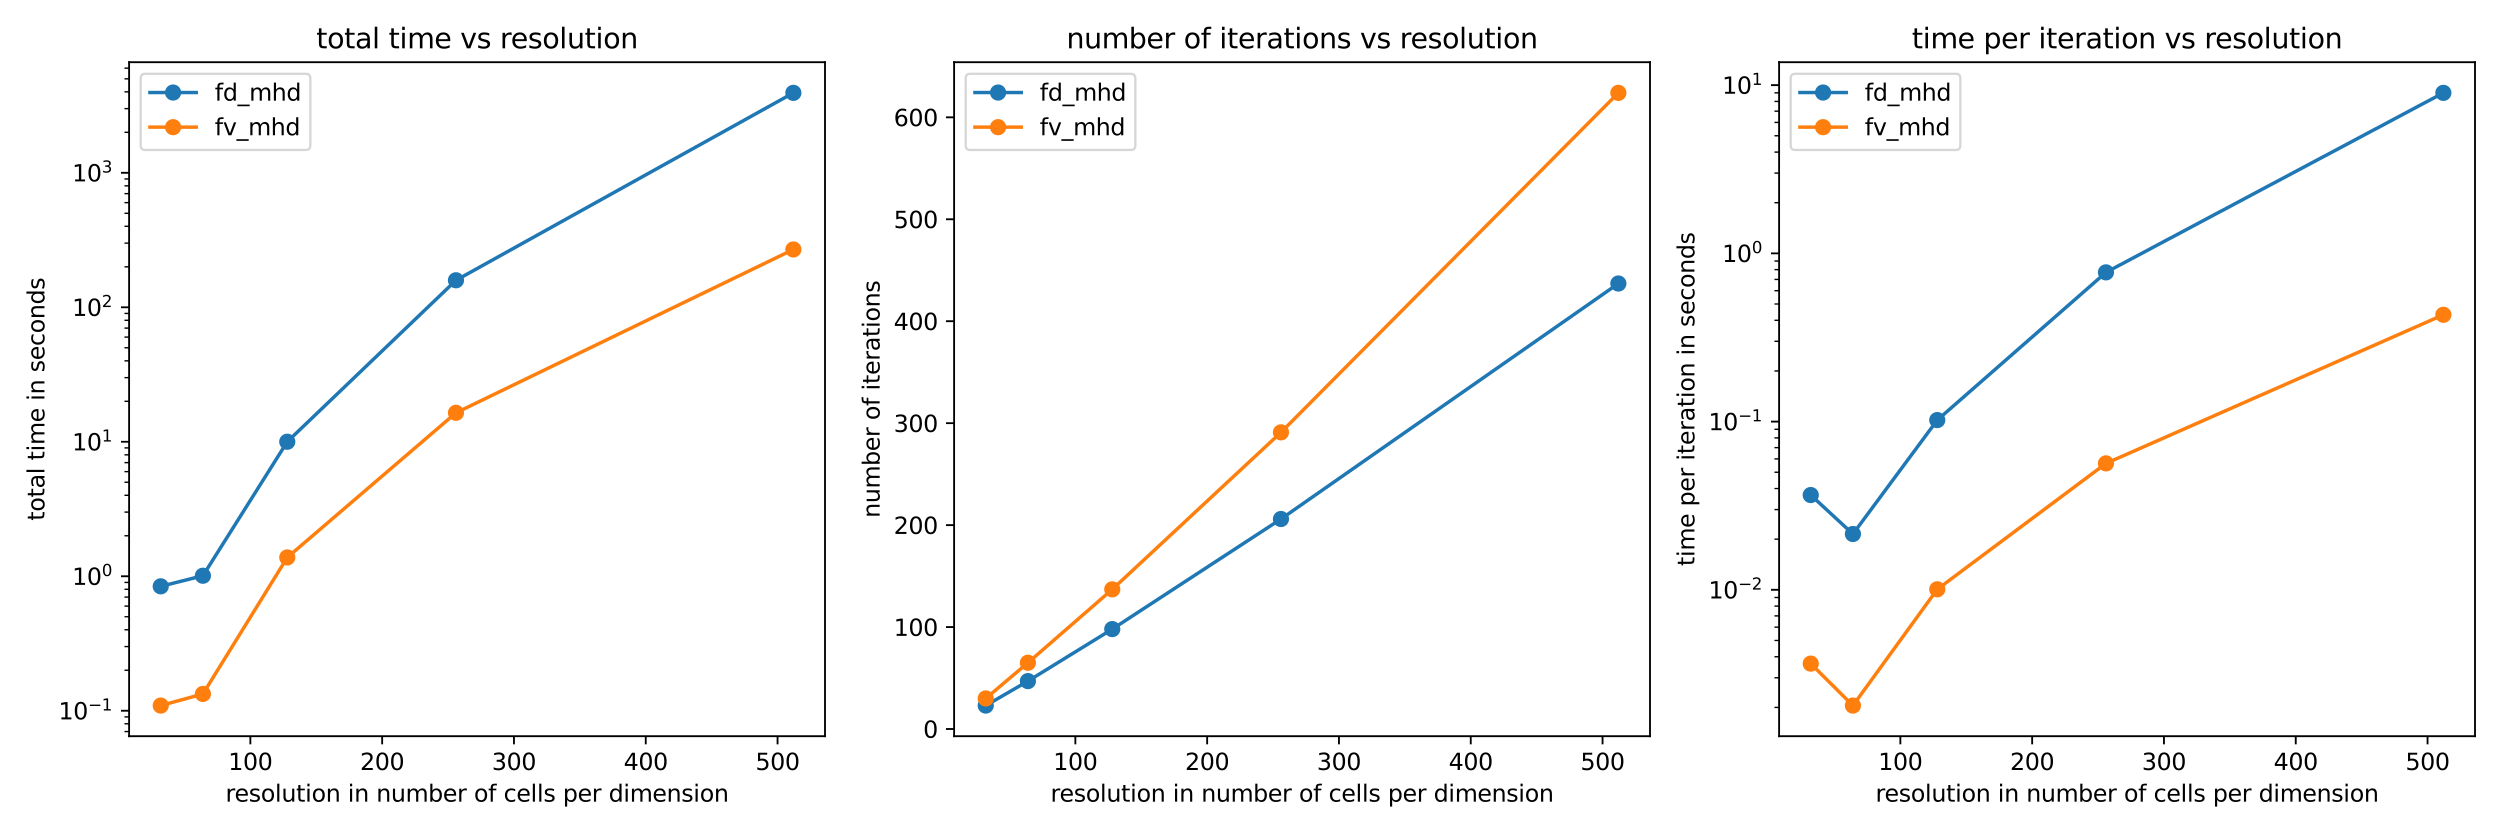 <?xml version="1.0" encoding="utf-8" standalone="no"?>
<!DOCTYPE svg PUBLIC "-//W3C//DTD SVG 1.1//EN"
  "http://www.w3.org/Graphics/SVG/1.1/DTD/svg11.dtd">
<svg xmlns:xlink="http://www.w3.org/1999/xlink" width="1080pt" height="360pt" viewBox="0 0 1080 360" xmlns="http://www.w3.org/2000/svg" version="1.1">
 <defs>
  <style type="text/css">*{stroke-linejoin: round; stroke-linecap: butt}</style>
 </defs>
 <g id="figure_1">
  <g id="patch_1">
   <path d="M 0 360 
L 1080 360 
L 1080 0 
L 0 0 
z
" style="fill: #ffffff"/>
  </g>
  <g id="axes_1">
   <g id="patch_2">
    <path d="M 55.772 318.04 
L 356.4 318.04 
L 356.4 26.88 
L 55.772 26.88 
z
" style="fill: #ffffff"/>
   </g>
   <g id="matplotlib.axis_1">
    <g id="xtick_1">
     <g id="line2d_1">
      <defs>
       <path id="m5034fd51ea" d="M 0 0 
L 0 3.5 
" style="stroke: #000000; stroke-width: 0.8"/>
      </defs>
      <g>
       <use xlink:href="#m5034fd51ea" x="108.154" y="318.04" style="stroke: #000000; stroke-width: 0.8"/>
      </g>
     </g>
     <g id="text_1">
      <!-- 100 -->
      <g transform="translate(98.61 332.638) scale(0.1 -0.1)">
       <defs>
        <path id="DejaVuSans-31" d="M 794 531 
L 1825 531 
L 1825 4091 
L 703 3866 
L 703 4441 
L 1819 4666 
L 2450 4666 
L 2450 531 
L 3481 531 
L 3481 0 
L 794 0 
L 794 531 
z
" transform="scale(0.016)"/>
        <path id="DejaVuSans-30" d="M 2034 4250 
Q 1547 4250 1301 3770 
Q 1056 3291 1056 2328 
Q 1056 1369 1301 889 
Q 1547 409 2034 409 
Q 2525 409 2770 889 
Q 3016 1369 3016 2328 
Q 3016 3291 2770 3770 
Q 2525 4250 2034 4250 
z
M 2034 4750 
Q 2819 4750 3233 4129 
Q 3647 3509 3647 2328 
Q 3647 1150 3233 529 
Q 2819 -91 2034 -91 
Q 1250 -91 836 529 
Q 422 1150 422 2328 
Q 422 3509 836 4129 
Q 1250 4750 2034 4750 
z
" transform="scale(0.016)"/>
       </defs>
       <use xlink:href="#DejaVuSans-31"/>
       <use xlink:href="#DejaVuSans-30" transform="translate(63.623 0)"/>
       <use xlink:href="#DejaVuSans-30" transform="translate(127.246 0)"/>
      </g>
     </g>
    </g>
    <g id="xtick_2">
     <g id="line2d_2">
      <g>
       <use xlink:href="#m5034fd51ea" x="165.091" y="318.04" style="stroke: #000000; stroke-width: 0.8"/>
      </g>
     </g>
     <g id="text_2">
      <!-- 200 -->
      <g transform="translate(155.548 332.638) scale(0.1 -0.1)">
       <defs>
        <path id="DejaVuSans-32" d="M 1228 531 
L 3431 531 
L 3431 0 
L 469 0 
L 469 531 
Q 828 903 1448 1529 
Q 2069 2156 2228 2338 
Q 2531 2678 2651 2914 
Q 2772 3150 2772 3378 
Q 2772 3750 2511 3984 
Q 2250 4219 1831 4219 
Q 1534 4219 1204 4116 
Q 875 4013 500 3803 
L 500 4441 
Q 881 4594 1212 4672 
Q 1544 4750 1819 4750 
Q 2544 4750 2975 4387 
Q 3406 4025 3406 3419 
Q 3406 3131 3298 2873 
Q 3191 2616 2906 2266 
Q 2828 2175 2409 1742 
Q 1991 1309 1228 531 
z
" transform="scale(0.016)"/>
       </defs>
       <use xlink:href="#DejaVuSans-32"/>
       <use xlink:href="#DejaVuSans-30" transform="translate(63.623 0)"/>
       <use xlink:href="#DejaVuSans-30" transform="translate(127.246 0)"/>
      </g>
     </g>
    </g>
    <g id="xtick_3">
     <g id="line2d_3">
      <g>
       <use xlink:href="#m5034fd51ea" x="222.028" y="318.04" style="stroke: #000000; stroke-width: 0.8"/>
      </g>
     </g>
     <g id="text_3">
      <!-- 300 -->
      <g transform="translate(212.485 332.638) scale(0.1 -0.1)">
       <defs>
        <path id="DejaVuSans-33" d="M 2597 2516 
Q 3050 2419 3304 2112 
Q 3559 1806 3559 1356 
Q 3559 666 3084 287 
Q 2609 -91 1734 -91 
Q 1441 -91 1130 -33 
Q 819 25 488 141 
L 488 750 
Q 750 597 1062 519 
Q 1375 441 1716 441 
Q 2309 441 2620 675 
Q 2931 909 2931 1356 
Q 2931 1769 2642 2001 
Q 2353 2234 1838 2234 
L 1294 2234 
L 1294 2753 
L 1863 2753 
Q 2328 2753 2575 2939 
Q 2822 3125 2822 3475 
Q 2822 3834 2567 4026 
Q 2313 4219 1838 4219 
Q 1578 4219 1281 4162 
Q 984 4106 628 3988 
L 628 4550 
Q 988 4650 1302 4700 
Q 1616 4750 1894 4750 
Q 2613 4750 3031 4423 
Q 3450 4097 3450 3541 
Q 3450 3153 3228 2886 
Q 3006 2619 2597 2516 
z
" transform="scale(0.016)"/>
       </defs>
       <use xlink:href="#DejaVuSans-33"/>
       <use xlink:href="#DejaVuSans-30" transform="translate(63.623 0)"/>
       <use xlink:href="#DejaVuSans-30" transform="translate(127.246 0)"/>
      </g>
     </g>
    </g>
    <g id="xtick_4">
     <g id="line2d_4">
      <g>
       <use xlink:href="#m5034fd51ea" x="278.966" y="318.04" style="stroke: #000000; stroke-width: 0.8"/>
      </g>
     </g>
     <g id="text_4">
      <!-- 400 -->
      <g transform="translate(269.422 332.638) scale(0.1 -0.1)">
       <defs>
        <path id="DejaVuSans-34" d="M 2419 4116 
L 825 1625 
L 2419 1625 
L 2419 4116 
z
M 2253 4666 
L 3047 4666 
L 3047 1625 
L 3713 1625 
L 3713 1100 
L 3047 1100 
L 3047 0 
L 2419 0 
L 2419 1100 
L 313 1100 
L 313 1709 
L 2253 4666 
z
" transform="scale(0.016)"/>
       </defs>
       <use xlink:href="#DejaVuSans-34"/>
       <use xlink:href="#DejaVuSans-30" transform="translate(63.623 0)"/>
       <use xlink:href="#DejaVuSans-30" transform="translate(127.246 0)"/>
      </g>
     </g>
    </g>
    <g id="xtick_5">
     <g id="line2d_5">
      <g>
       <use xlink:href="#m5034fd51ea" x="335.903" y="318.04" style="stroke: #000000; stroke-width: 0.8"/>
      </g>
     </g>
     <g id="text_5">
      <!-- 500 -->
      <g transform="translate(326.359 332.638) scale(0.1 -0.1)">
       <defs>
        <path id="DejaVuSans-35" d="M 691 4666 
L 3169 4666 
L 3169 4134 
L 1269 4134 
L 1269 2991 
Q 1406 3038 1543 3061 
Q 1681 3084 1819 3084 
Q 2600 3084 3056 2656 
Q 3513 2228 3513 1497 
Q 3513 744 3044 326 
Q 2575 -91 1722 -91 
Q 1428 -91 1123 -41 
Q 819 9 494 109 
L 494 744 
Q 775 591 1075 516 
Q 1375 441 1709 441 
Q 2250 441 2565 725 
Q 2881 1009 2881 1497 
Q 2881 1984 2565 2268 
Q 2250 2553 1709 2553 
Q 1456 2553 1204 2497 
Q 953 2441 691 2322 
L 691 4666 
z
" transform="scale(0.016)"/>
       </defs>
       <use xlink:href="#DejaVuSans-35"/>
       <use xlink:href="#DejaVuSans-30" transform="translate(63.623 0)"/>
       <use xlink:href="#DejaVuSans-30" transform="translate(127.246 0)"/>
      </g>
     </g>
    </g>
    <g id="text_6">
     <!-- resolution in number of cells per dimension -->
     <g transform="translate(97.426 346.317) scale(0.1 -0.1)">
      <defs>
       <path id="DejaVuSans-72" d="M 2631 2963 
Q 2534 3019 2420 3045 
Q 2306 3072 2169 3072 
Q 1681 3072 1420 2755 
Q 1159 2438 1159 1844 
L 1159 0 
L 581 0 
L 581 3500 
L 1159 3500 
L 1159 2956 
Q 1341 3275 1631 3429 
Q 1922 3584 2338 3584 
Q 2397 3584 2469 3576 
Q 2541 3569 2628 3553 
L 2631 2963 
z
" transform="scale(0.016)"/>
       <path id="DejaVuSans-65" d="M 3597 1894 
L 3597 1613 
L 953 1613 
Q 991 1019 1311 708 
Q 1631 397 2203 397 
Q 2534 397 2845 478 
Q 3156 559 3463 722 
L 3463 178 
Q 3153 47 2828 -22 
Q 2503 -91 2169 -91 
Q 1331 -91 842 396 
Q 353 884 353 1716 
Q 353 2575 817 3079 
Q 1281 3584 2069 3584 
Q 2775 3584 3186 3129 
Q 3597 2675 3597 1894 
z
M 3022 2063 
Q 3016 2534 2758 2815 
Q 2500 3097 2075 3097 
Q 1594 3097 1305 2825 
Q 1016 2553 972 2059 
L 3022 2063 
z
" transform="scale(0.016)"/>
       <path id="DejaVuSans-73" d="M 2834 3397 
L 2834 2853 
Q 2591 2978 2328 3040 
Q 2066 3103 1784 3103 
Q 1356 3103 1142 2972 
Q 928 2841 928 2578 
Q 928 2378 1081 2264 
Q 1234 2150 1697 2047 
L 1894 2003 
Q 2506 1872 2764 1633 
Q 3022 1394 3022 966 
Q 3022 478 2636 193 
Q 2250 -91 1575 -91 
Q 1294 -91 989 -36 
Q 684 19 347 128 
L 347 722 
Q 666 556 975 473 
Q 1284 391 1588 391 
Q 1994 391 2212 530 
Q 2431 669 2431 922 
Q 2431 1156 2273 1281 
Q 2116 1406 1581 1522 
L 1381 1569 
Q 847 1681 609 1914 
Q 372 2147 372 2553 
Q 372 3047 722 3315 
Q 1072 3584 1716 3584 
Q 2034 3584 2315 3537 
Q 2597 3491 2834 3397 
z
" transform="scale(0.016)"/>
       <path id="DejaVuSans-6f" d="M 1959 3097 
Q 1497 3097 1228 2736 
Q 959 2375 959 1747 
Q 959 1119 1226 758 
Q 1494 397 1959 397 
Q 2419 397 2687 759 
Q 2956 1122 2956 1747 
Q 2956 2369 2687 2733 
Q 2419 3097 1959 3097 
z
M 1959 3584 
Q 2709 3584 3137 3096 
Q 3566 2609 3566 1747 
Q 3566 888 3137 398 
Q 2709 -91 1959 -91 
Q 1206 -91 779 398 
Q 353 888 353 1747 
Q 353 2609 779 3096 
Q 1206 3584 1959 3584 
z
" transform="scale(0.016)"/>
       <path id="DejaVuSans-6c" d="M 603 4863 
L 1178 4863 
L 1178 0 
L 603 0 
L 603 4863 
z
" transform="scale(0.016)"/>
       <path id="DejaVuSans-75" d="M 544 1381 
L 544 3500 
L 1119 3500 
L 1119 1403 
Q 1119 906 1312 657 
Q 1506 409 1894 409 
Q 2359 409 2629 706 
Q 2900 1003 2900 1516 
L 2900 3500 
L 3475 3500 
L 3475 0 
L 2900 0 
L 2900 538 
Q 2691 219 2414 64 
Q 2138 -91 1772 -91 
Q 1169 -91 856 284 
Q 544 659 544 1381 
z
M 1991 3584 
L 1991 3584 
z
" transform="scale(0.016)"/>
       <path id="DejaVuSans-74" d="M 1172 4494 
L 1172 3500 
L 2356 3500 
L 2356 3053 
L 1172 3053 
L 1172 1153 
Q 1172 725 1289 603 
Q 1406 481 1766 481 
L 2356 481 
L 2356 0 
L 1766 0 
Q 1100 0 847 248 
Q 594 497 594 1153 
L 594 3053 
L 172 3053 
L 172 3500 
L 594 3500 
L 594 4494 
L 1172 4494 
z
" transform="scale(0.016)"/>
       <path id="DejaVuSans-69" d="M 603 3500 
L 1178 3500 
L 1178 0 
L 603 0 
L 603 3500 
z
M 603 4863 
L 1178 4863 
L 1178 4134 
L 603 4134 
L 603 4863 
z
" transform="scale(0.016)"/>
       <path id="DejaVuSans-6e" d="M 3513 2113 
L 3513 0 
L 2938 0 
L 2938 2094 
Q 2938 2591 2744 2837 
Q 2550 3084 2163 3084 
Q 1697 3084 1428 2787 
Q 1159 2491 1159 1978 
L 1159 0 
L 581 0 
L 581 3500 
L 1159 3500 
L 1159 2956 
Q 1366 3272 1645 3428 
Q 1925 3584 2291 3584 
Q 2894 3584 3203 3211 
Q 3513 2838 3513 2113 
z
" transform="scale(0.016)"/>
       <path id="DejaVuSans-20" transform="scale(0.016)"/>
       <path id="DejaVuSans-6d" d="M 3328 2828 
Q 3544 3216 3844 3400 
Q 4144 3584 4550 3584 
Q 5097 3584 5394 3201 
Q 5691 2819 5691 2113 
L 5691 0 
L 5113 0 
L 5113 2094 
Q 5113 2597 4934 2840 
Q 4756 3084 4391 3084 
Q 3944 3084 3684 2787 
Q 3425 2491 3425 1978 
L 3425 0 
L 2847 0 
L 2847 2094 
Q 2847 2600 2669 2842 
Q 2491 3084 2119 3084 
Q 1678 3084 1418 2786 
Q 1159 2488 1159 1978 
L 1159 0 
L 581 0 
L 581 3500 
L 1159 3500 
L 1159 2956 
Q 1356 3278 1631 3431 
Q 1906 3584 2284 3584 
Q 2666 3584 2933 3390 
Q 3200 3197 3328 2828 
z
" transform="scale(0.016)"/>
       <path id="DejaVuSans-62" d="M 3116 1747 
Q 3116 2381 2855 2742 
Q 2594 3103 2138 3103 
Q 1681 3103 1420 2742 
Q 1159 2381 1159 1747 
Q 1159 1113 1420 752 
Q 1681 391 2138 391 
Q 2594 391 2855 752 
Q 3116 1113 3116 1747 
z
M 1159 2969 
Q 1341 3281 1617 3432 
Q 1894 3584 2278 3584 
Q 2916 3584 3314 3078 
Q 3713 2572 3713 1747 
Q 3713 922 3314 415 
Q 2916 -91 2278 -91 
Q 1894 -91 1617 61 
Q 1341 213 1159 525 
L 1159 0 
L 581 0 
L 581 4863 
L 1159 4863 
L 1159 2969 
z
" transform="scale(0.016)"/>
       <path id="DejaVuSans-66" d="M 2375 4863 
L 2375 4384 
L 1825 4384 
Q 1516 4384 1395 4259 
Q 1275 4134 1275 3809 
L 1275 3500 
L 2222 3500 
L 2222 3053 
L 1275 3053 
L 1275 0 
L 697 0 
L 697 3053 
L 147 3053 
L 147 3500 
L 697 3500 
L 697 3744 
Q 697 4328 969 4595 
Q 1241 4863 1831 4863 
L 2375 4863 
z
" transform="scale(0.016)"/>
       <path id="DejaVuSans-63" d="M 3122 3366 
L 3122 2828 
Q 2878 2963 2633 3030 
Q 2388 3097 2138 3097 
Q 1578 3097 1268 2742 
Q 959 2388 959 1747 
Q 959 1106 1268 751 
Q 1578 397 2138 397 
Q 2388 397 2633 464 
Q 2878 531 3122 666 
L 3122 134 
Q 2881 22 2623 -34 
Q 2366 -91 2075 -91 
Q 1284 -91 818 406 
Q 353 903 353 1747 
Q 353 2603 823 3093 
Q 1294 3584 2113 3584 
Q 2378 3584 2631 3529 
Q 2884 3475 3122 3366 
z
" transform="scale(0.016)"/>
       <path id="DejaVuSans-70" d="M 1159 525 
L 1159 -1331 
L 581 -1331 
L 581 3500 
L 1159 3500 
L 1159 2969 
Q 1341 3281 1617 3432 
Q 1894 3584 2278 3584 
Q 2916 3584 3314 3078 
Q 3713 2572 3713 1747 
Q 3713 922 3314 415 
Q 2916 -91 2278 -91 
Q 1894 -91 1617 61 
Q 1341 213 1159 525 
z
M 3116 1747 
Q 3116 2381 2855 2742 
Q 2594 3103 2138 3103 
Q 1681 3103 1420 2742 
Q 1159 2381 1159 1747 
Q 1159 1113 1420 752 
Q 1681 391 2138 391 
Q 2594 391 2855 752 
Q 3116 1113 3116 1747 
z
" transform="scale(0.016)"/>
       <path id="DejaVuSans-64" d="M 2906 2969 
L 2906 4863 
L 3481 4863 
L 3481 0 
L 2906 0 
L 2906 525 
Q 2725 213 2448 61 
Q 2172 -91 1784 -91 
Q 1150 -91 751 415 
Q 353 922 353 1747 
Q 353 2572 751 3078 
Q 1150 3584 1784 3584 
Q 2172 3584 2448 3432 
Q 2725 3281 2906 2969 
z
M 947 1747 
Q 947 1113 1208 752 
Q 1469 391 1925 391 
Q 2381 391 2643 752 
Q 2906 1113 2906 1747 
Q 2906 2381 2643 2742 
Q 2381 3103 1925 3103 
Q 1469 3103 1208 2742 
Q 947 2381 947 1747 
z
" transform="scale(0.016)"/>
      </defs>
      <use xlink:href="#DejaVuSans-72"/>
      <use xlink:href="#DejaVuSans-65" transform="translate(38.863 0)"/>
      <use xlink:href="#DejaVuSans-73" transform="translate(100.387 0)"/>
      <use xlink:href="#DejaVuSans-6f" transform="translate(152.486 0)"/>
      <use xlink:href="#DejaVuSans-6c" transform="translate(213.668 0)"/>
      <use xlink:href="#DejaVuSans-75" transform="translate(241.451 0)"/>
      <use xlink:href="#DejaVuSans-74" transform="translate(304.83 0)"/>
      <use xlink:href="#DejaVuSans-69" transform="translate(344.039 0)"/>
      <use xlink:href="#DejaVuSans-6f" transform="translate(371.822 0)"/>
      <use xlink:href="#DejaVuSans-6e" transform="translate(433.004 0)"/>
      <use xlink:href="#DejaVuSans-20" transform="translate(496.383 0)"/>
      <use xlink:href="#DejaVuSans-69" transform="translate(528.17 0)"/>
      <use xlink:href="#DejaVuSans-6e" transform="translate(555.953 0)"/>
      <use xlink:href="#DejaVuSans-20" transform="translate(619.332 0)"/>
      <use xlink:href="#DejaVuSans-6e" transform="translate(651.119 0)"/>
      <use xlink:href="#DejaVuSans-75" transform="translate(714.498 0)"/>
      <use xlink:href="#DejaVuSans-6d" transform="translate(777.877 0)"/>
      <use xlink:href="#DejaVuSans-62" transform="translate(875.289 0)"/>
      <use xlink:href="#DejaVuSans-65" transform="translate(938.766 0)"/>
      <use xlink:href="#DejaVuSans-72" transform="translate(1000.289 0)"/>
      <use xlink:href="#DejaVuSans-20" transform="translate(1041.402 0)"/>
      <use xlink:href="#DejaVuSans-6f" transform="translate(1073.189 0)"/>
      <use xlink:href="#DejaVuSans-66" transform="translate(1134.371 0)"/>
      <use xlink:href="#DejaVuSans-20" transform="translate(1169.576 0)"/>
      <use xlink:href="#DejaVuSans-63" transform="translate(1201.363 0)"/>
      <use xlink:href="#DejaVuSans-65" transform="translate(1256.344 0)"/>
      <use xlink:href="#DejaVuSans-6c" transform="translate(1317.867 0)"/>
      <use xlink:href="#DejaVuSans-6c" transform="translate(1345.65 0)"/>
      <use xlink:href="#DejaVuSans-73" transform="translate(1373.434 0)"/>
      <use xlink:href="#DejaVuSans-20" transform="translate(1425.533 0)"/>
      <use xlink:href="#DejaVuSans-70" transform="translate(1457.32 0)"/>
      <use xlink:href="#DejaVuSans-65" transform="translate(1520.797 0)"/>
      <use xlink:href="#DejaVuSans-72" transform="translate(1582.32 0)"/>
      <use xlink:href="#DejaVuSans-20" transform="translate(1623.434 0)"/>
      <use xlink:href="#DejaVuSans-64" transform="translate(1655.221 0)"/>
      <use xlink:href="#DejaVuSans-69" transform="translate(1718.697 0)"/>
      <use xlink:href="#DejaVuSans-6d" transform="translate(1746.48 0)"/>
      <use xlink:href="#DejaVuSans-65" transform="translate(1843.893 0)"/>
      <use xlink:href="#DejaVuSans-6e" transform="translate(1905.416 0)"/>
      <use xlink:href="#DejaVuSans-73" transform="translate(1968.795 0)"/>
      <use xlink:href="#DejaVuSans-69" transform="translate(2020.895 0)"/>
      <use xlink:href="#DejaVuSans-6f" transform="translate(2048.678 0)"/>
      <use xlink:href="#DejaVuSans-6e" transform="translate(2109.859 0)"/>
     </g>
    </g>
   </g>
   <g id="matplotlib.axis_2">
    <g id="ytick_1">
     <g id="line2d_6">
      <defs>
       <path id="mf80abd6907" d="M 0 0 
L -3.5 0 
" style="stroke: #000000; stroke-width: 0.8"/>
      </defs>
      <g>
       <use xlink:href="#mf80abd6907" x="55.772" y="307.037" style="stroke: #000000; stroke-width: 0.8"/>
      </g>
     </g>
     <g id="text_7">
      <!-- $\mathdefault{10^{-1}}$ -->
      <g transform="translate(25.272 310.836) scale(0.1 -0.1)">
       <defs>
        <path id="DejaVuSans-2212" d="M 678 2272 
L 4684 2272 
L 4684 1741 
L 678 1741 
L 678 2272 
z
" transform="scale(0.016)"/>
       </defs>
       <use xlink:href="#DejaVuSans-31" transform="translate(0 0.684)"/>
       <use xlink:href="#DejaVuSans-30" transform="translate(63.623 0.684)"/>
       <use xlink:href="#DejaVuSans-2212" transform="translate(128.203 38.966) scale(0.7)"/>
       <use xlink:href="#DejaVuSans-31" transform="translate(186.855 38.966) scale(0.7)"/>
      </g>
     </g>
    </g>
    <g id="ytick_2">
     <g id="line2d_7">
      <g>
       <use xlink:href="#mf80abd6907" x="55.772" y="248.941" style="stroke: #000000; stroke-width: 0.8"/>
      </g>
     </g>
     <g id="text_8">
      <!-- $\mathdefault{10^{0}}$ -->
      <g transform="translate(31.172 252.741) scale(0.1 -0.1)">
       <use xlink:href="#DejaVuSans-31" transform="translate(0 0.766)"/>
       <use xlink:href="#DejaVuSans-30" transform="translate(63.623 0.766)"/>
       <use xlink:href="#DejaVuSans-30" transform="translate(128.203 39.047) scale(0.7)"/>
      </g>
     </g>
    </g>
    <g id="ytick_3">
     <g id="line2d_8">
      <g>
       <use xlink:href="#mf80abd6907" x="55.772" y="190.846" style="stroke: #000000; stroke-width: 0.8"/>
      </g>
     </g>
     <g id="text_9">
      <!-- $\mathdefault{10^{1}}$ -->
      <g transform="translate(31.172 194.645) scale(0.1 -0.1)">
       <use xlink:href="#DejaVuSans-31" transform="translate(0 0.684)"/>
       <use xlink:href="#DejaVuSans-30" transform="translate(63.623 0.684)"/>
       <use xlink:href="#DejaVuSans-31" transform="translate(128.203 38.966) scale(0.7)"/>
      </g>
     </g>
    </g>
    <g id="ytick_4">
     <g id="line2d_9">
      <g>
       <use xlink:href="#mf80abd6907" x="55.772" y="132.75" style="stroke: #000000; stroke-width: 0.8"/>
      </g>
     </g>
     <g id="text_10">
      <!-- $\mathdefault{10^{2}}$ -->
      <g transform="translate(31.172 136.549) scale(0.1 -0.1)">
       <use xlink:href="#DejaVuSans-31" transform="translate(0 0.766)"/>
       <use xlink:href="#DejaVuSans-30" transform="translate(63.623 0.766)"/>
       <use xlink:href="#DejaVuSans-32" transform="translate(128.203 39.047) scale(0.7)"/>
      </g>
     </g>
    </g>
    <g id="ytick_5">
     <g id="line2d_10">
      <g>
       <use xlink:href="#mf80abd6907" x="55.772" y="74.654" style="stroke: #000000; stroke-width: 0.8"/>
      </g>
     </g>
     <g id="text_11">
      <!-- $\mathdefault{10^{3}}$ -->
      <g transform="translate(31.172 78.454) scale(0.1 -0.1)">
       <use xlink:href="#DejaVuSans-31" transform="translate(0 0.766)"/>
       <use xlink:href="#DejaVuSans-30" transform="translate(63.623 0.766)"/>
       <use xlink:href="#DejaVuSans-33" transform="translate(128.203 39.047) scale(0.7)"/>
      </g>
     </g>
    </g>
    <g id="ytick_6">
     <g id="line2d_11">
      <defs>
       <path id="mbcc9284bbc" d="M 0 0 
L -2 0 
" style="stroke: #000000; stroke-width: 0.6"/>
      </defs>
      <g>
       <use xlink:href="#mbcc9284bbc" x="55.772" y="316.036" style="stroke: #000000; stroke-width: 0.6"/>
      </g>
     </g>
    </g>
    <g id="ytick_7">
     <g id="line2d_12">
      <g>
       <use xlink:href="#mbcc9284bbc" x="55.772" y="312.667" style="stroke: #000000; stroke-width: 0.6"/>
      </g>
     </g>
    </g>
    <g id="ytick_8">
     <g id="line2d_13">
      <g>
       <use xlink:href="#mbcc9284bbc" x="55.772" y="309.695" style="stroke: #000000; stroke-width: 0.6"/>
      </g>
     </g>
    </g>
    <g id="ytick_9">
     <g id="line2d_14">
      <g>
       <use xlink:href="#mbcc9284bbc" x="55.772" y="289.548" style="stroke: #000000; stroke-width: 0.6"/>
      </g>
     </g>
    </g>
    <g id="ytick_10">
     <g id="line2d_15">
      <g>
       <use xlink:href="#mbcc9284bbc" x="55.772" y="279.318" style="stroke: #000000; stroke-width: 0.6"/>
      </g>
     </g>
    </g>
    <g id="ytick_11">
     <g id="line2d_16">
      <g>
       <use xlink:href="#mbcc9284bbc" x="55.772" y="272.06" style="stroke: #000000; stroke-width: 0.6"/>
      </g>
     </g>
    </g>
    <g id="ytick_12">
     <g id="line2d_17">
      <g>
       <use xlink:href="#mbcc9284bbc" x="55.772" y="266.43" style="stroke: #000000; stroke-width: 0.6"/>
      </g>
     </g>
    </g>
    <g id="ytick_13">
     <g id="line2d_18">
      <g>
       <use xlink:href="#mbcc9284bbc" x="55.772" y="261.83" style="stroke: #000000; stroke-width: 0.6"/>
      </g>
     </g>
    </g>
    <g id="ytick_14">
     <g id="line2d_19">
      <g>
       <use xlink:href="#mbcc9284bbc" x="55.772" y="257.94" style="stroke: #000000; stroke-width: 0.6"/>
      </g>
     </g>
    </g>
    <g id="ytick_15">
     <g id="line2d_20">
      <g>
       <use xlink:href="#mbcc9284bbc" x="55.772" y="254.571" style="stroke: #000000; stroke-width: 0.6"/>
      </g>
     </g>
    </g>
    <g id="ytick_16">
     <g id="line2d_21">
      <g>
       <use xlink:href="#mbcc9284bbc" x="55.772" y="251.6" style="stroke: #000000; stroke-width: 0.6"/>
      </g>
     </g>
    </g>
    <g id="ytick_17">
     <g id="line2d_22">
      <g>
       <use xlink:href="#mbcc9284bbc" x="55.772" y="231.453" style="stroke: #000000; stroke-width: 0.6"/>
      </g>
     </g>
    </g>
    <g id="ytick_18">
     <g id="line2d_23">
      <g>
       <use xlink:href="#mbcc9284bbc" x="55.772" y="221.223" style="stroke: #000000; stroke-width: 0.6"/>
      </g>
     </g>
    </g>
    <g id="ytick_19">
     <g id="line2d_24">
      <g>
       <use xlink:href="#mbcc9284bbc" x="55.772" y="213.964" style="stroke: #000000; stroke-width: 0.6"/>
      </g>
     </g>
    </g>
    <g id="ytick_20">
     <g id="line2d_25">
      <g>
       <use xlink:href="#mbcc9284bbc" x="55.772" y="208.334" style="stroke: #000000; stroke-width: 0.6"/>
      </g>
     </g>
    </g>
    <g id="ytick_21">
     <g id="line2d_26">
      <g>
       <use xlink:href="#mbcc9284bbc" x="55.772" y="203.734" style="stroke: #000000; stroke-width: 0.6"/>
      </g>
     </g>
    </g>
    <g id="ytick_22">
     <g id="line2d_27">
      <g>
       <use xlink:href="#mbcc9284bbc" x="55.772" y="199.845" style="stroke: #000000; stroke-width: 0.6"/>
      </g>
     </g>
    </g>
    <g id="ytick_23">
     <g id="line2d_28">
      <g>
       <use xlink:href="#mbcc9284bbc" x="55.772" y="196.476" style="stroke: #000000; stroke-width: 0.6"/>
      </g>
     </g>
    </g>
    <g id="ytick_24">
     <g id="line2d_29">
      <g>
       <use xlink:href="#mbcc9284bbc" x="55.772" y="193.504" style="stroke: #000000; stroke-width: 0.6"/>
      </g>
     </g>
    </g>
    <g id="ytick_25">
     <g id="line2d_30">
      <g>
       <use xlink:href="#mbcc9284bbc" x="55.772" y="173.357" style="stroke: #000000; stroke-width: 0.6"/>
      </g>
     </g>
    </g>
    <g id="ytick_26">
     <g id="line2d_31">
      <g>
       <use xlink:href="#mbcc9284bbc" x="55.772" y="163.127" style="stroke: #000000; stroke-width: 0.6"/>
      </g>
     </g>
    </g>
    <g id="ytick_27">
     <g id="line2d_32">
      <g>
       <use xlink:href="#mbcc9284bbc" x="55.772" y="155.869" style="stroke: #000000; stroke-width: 0.6"/>
      </g>
     </g>
    </g>
    <g id="ytick_28">
     <g id="line2d_33">
      <g>
       <use xlink:href="#mbcc9284bbc" x="55.772" y="150.239" style="stroke: #000000; stroke-width: 0.6"/>
      </g>
     </g>
    </g>
    <g id="ytick_29">
     <g id="line2d_34">
      <g>
       <use xlink:href="#mbcc9284bbc" x="55.772" y="145.638" style="stroke: #000000; stroke-width: 0.6"/>
      </g>
     </g>
    </g>
    <g id="ytick_30">
     <g id="line2d_35">
      <g>
       <use xlink:href="#mbcc9284bbc" x="55.772" y="141.749" style="stroke: #000000; stroke-width: 0.6"/>
      </g>
     </g>
    </g>
    <g id="ytick_31">
     <g id="line2d_36">
      <g>
       <use xlink:href="#mbcc9284bbc" x="55.772" y="138.38" style="stroke: #000000; stroke-width: 0.6"/>
      </g>
     </g>
    </g>
    <g id="ytick_32">
     <g id="line2d_37">
      <g>
       <use xlink:href="#mbcc9284bbc" x="55.772" y="135.408" style="stroke: #000000; stroke-width: 0.6"/>
      </g>
     </g>
    </g>
    <g id="ytick_33">
     <g id="line2d_38">
      <g>
       <use xlink:href="#mbcc9284bbc" x="55.772" y="115.261" style="stroke: #000000; stroke-width: 0.6"/>
      </g>
     </g>
    </g>
    <g id="ytick_34">
     <g id="line2d_39">
      <g>
       <use xlink:href="#mbcc9284bbc" x="55.772" y="105.031" style="stroke: #000000; stroke-width: 0.6"/>
      </g>
     </g>
    </g>
    <g id="ytick_35">
     <g id="line2d_40">
      <g>
       <use xlink:href="#mbcc9284bbc" x="55.772" y="97.773" style="stroke: #000000; stroke-width: 0.6"/>
      </g>
     </g>
    </g>
    <g id="ytick_36">
     <g id="line2d_41">
      <g>
       <use xlink:href="#mbcc9284bbc" x="55.772" y="92.143" style="stroke: #000000; stroke-width: 0.6"/>
      </g>
     </g>
    </g>
    <g id="ytick_37">
     <g id="line2d_42">
      <g>
       <use xlink:href="#mbcc9284bbc" x="55.772" y="87.543" style="stroke: #000000; stroke-width: 0.6"/>
      </g>
     </g>
    </g>
    <g id="ytick_38">
     <g id="line2d_43">
      <g>
       <use xlink:href="#mbcc9284bbc" x="55.772" y="83.653" style="stroke: #000000; stroke-width: 0.6"/>
      </g>
     </g>
    </g>
    <g id="ytick_39">
     <g id="line2d_44">
      <g>
       <use xlink:href="#mbcc9284bbc" x="55.772" y="80.284" style="stroke: #000000; stroke-width: 0.6"/>
      </g>
     </g>
    </g>
    <g id="ytick_40">
     <g id="line2d_45">
      <g>
       <use xlink:href="#mbcc9284bbc" x="55.772" y="77.313" style="stroke: #000000; stroke-width: 0.6"/>
      </g>
     </g>
    </g>
    <g id="ytick_41">
     <g id="line2d_46">
      <g>
       <use xlink:href="#mbcc9284bbc" x="55.772" y="57.166" style="stroke: #000000; stroke-width: 0.6"/>
      </g>
     </g>
    </g>
    <g id="ytick_42">
     <g id="line2d_47">
      <g>
       <use xlink:href="#mbcc9284bbc" x="55.772" y="46.936" style="stroke: #000000; stroke-width: 0.6"/>
      </g>
     </g>
    </g>
    <g id="ytick_43">
     <g id="line2d_48">
      <g>
       <use xlink:href="#mbcc9284bbc" x="55.772" y="39.677" style="stroke: #000000; stroke-width: 0.6"/>
      </g>
     </g>
    </g>
    <g id="ytick_44">
     <g id="line2d_49">
      <g>
       <use xlink:href="#mbcc9284bbc" x="55.772" y="34.047" style="stroke: #000000; stroke-width: 0.6"/>
      </g>
     </g>
    </g>
    <g id="ytick_45">
     <g id="line2d_50">
      <g>
       <use xlink:href="#mbcc9284bbc" x="55.772" y="29.447" style="stroke: #000000; stroke-width: 0.6"/>
      </g>
     </g>
    </g>
    <g id="text_12">
     <!-- total time in seconds -->
     <g transform="translate(19.192 224.951) rotate(-90) scale(0.1 -0.1)">
      <defs>
       <path id="DejaVuSans-61" d="M 2194 1759 
Q 1497 1759 1228 1600 
Q 959 1441 959 1056 
Q 959 750 1161 570 
Q 1363 391 1709 391 
Q 2188 391 2477 730 
Q 2766 1069 2766 1631 
L 2766 1759 
L 2194 1759 
z
M 3341 1997 
L 3341 0 
L 2766 0 
L 2766 531 
Q 2569 213 2275 61 
Q 1981 -91 1556 -91 
Q 1019 -91 701 211 
Q 384 513 384 1019 
Q 384 1609 779 1909 
Q 1175 2209 1959 2209 
L 2766 2209 
L 2766 2266 
Q 2766 2663 2505 2880 
Q 2244 3097 1772 3097 
Q 1472 3097 1187 3025 
Q 903 2953 641 2809 
L 641 3341 
Q 956 3463 1253 3523 
Q 1550 3584 1831 3584 
Q 2591 3584 2966 3190 
Q 3341 2797 3341 1997 
z
" transform="scale(0.016)"/>
      </defs>
      <use xlink:href="#DejaVuSans-74"/>
      <use xlink:href="#DejaVuSans-6f" transform="translate(39.209 0)"/>
      <use xlink:href="#DejaVuSans-74" transform="translate(100.391 0)"/>
      <use xlink:href="#DejaVuSans-61" transform="translate(139.6 0)"/>
      <use xlink:href="#DejaVuSans-6c" transform="translate(200.879 0)"/>
      <use xlink:href="#DejaVuSans-20" transform="translate(228.662 0)"/>
      <use xlink:href="#DejaVuSans-74" transform="translate(260.449 0)"/>
      <use xlink:href="#DejaVuSans-69" transform="translate(299.658 0)"/>
      <use xlink:href="#DejaVuSans-6d" transform="translate(327.441 0)"/>
      <use xlink:href="#DejaVuSans-65" transform="translate(424.854 0)"/>
      <use xlink:href="#DejaVuSans-20" transform="translate(486.377 0)"/>
      <use xlink:href="#DejaVuSans-69" transform="translate(518.164 0)"/>
      <use xlink:href="#DejaVuSans-6e" transform="translate(545.947 0)"/>
      <use xlink:href="#DejaVuSans-20" transform="translate(609.326 0)"/>
      <use xlink:href="#DejaVuSans-73" transform="translate(641.113 0)"/>
      <use xlink:href="#DejaVuSans-65" transform="translate(693.213 0)"/>
      <use xlink:href="#DejaVuSans-63" transform="translate(754.736 0)"/>
      <use xlink:href="#DejaVuSans-6f" transform="translate(809.717 0)"/>
      <use xlink:href="#DejaVuSans-6e" transform="translate(870.898 0)"/>
      <use xlink:href="#DejaVuSans-64" transform="translate(934.277 0)"/>
      <use xlink:href="#DejaVuSans-73" transform="translate(997.754 0)"/>
     </g>
    </g>
   </g>
   <g id="line2d_51">
    <path d="M 69.437 253.294 
L 87.657 248.718 
L 124.097 190.834 
L 196.976 121.08 
L 342.735 40.115 
" clip-path="url(#pfd84242947)" style="fill: none; stroke: #1f77b4; stroke-width: 1.5; stroke-linecap: square"/>
    <defs>
     <path id="me0e4900a34" d="M 0 3 
C 0.796 3 1.559 2.684 2.121 2.121 
C 2.684 1.559 3 0.796 3 0 
C 3 -0.796 2.684 -1.559 2.121 -2.121 
C 1.559 -2.684 0.796 -3 0 -3 
C -0.796 -3 -1.559 -2.684 -2.121 -2.121 
C -2.684 -1.559 -3 -0.796 -3 0 
C -3 0.796 -2.684 1.559 -2.121 2.121 
C -1.559 2.684 -0.796 3 0 3 
z
" style="stroke: #1f77b4"/>
    </defs>
    <g clip-path="url(#pfd84242947)">
     <use xlink:href="#me0e4900a34" x="69.437" y="253.294" style="fill: #1f77b4; stroke: #1f77b4"/>
     <use xlink:href="#me0e4900a34" x="87.657" y="248.718" style="fill: #1f77b4; stroke: #1f77b4"/>
     <use xlink:href="#me0e4900a34" x="124.097" y="190.834" style="fill: #1f77b4; stroke: #1f77b4"/>
     <use xlink:href="#me0e4900a34" x="196.976" y="121.08" style="fill: #1f77b4; stroke: #1f77b4"/>
     <use xlink:href="#me0e4900a34" x="342.735" y="40.115" style="fill: #1f77b4; stroke: #1f77b4"/>
    </g>
   </g>
   <g id="line2d_52">
    <path d="M 69.437 304.805 
L 87.657 299.782 
L 124.097 240.816 
L 196.976 178.328 
L 342.735 107.768 
" clip-path="url(#pfd84242947)" style="fill: none; stroke: #ff7f0e; stroke-width: 1.5; stroke-linecap: square"/>
    <defs>
     <path id="m676884c0a7" d="M 0 3 
C 0.796 3 1.559 2.684 2.121 2.121 
C 2.684 1.559 3 0.796 3 0 
C 3 -0.796 2.684 -1.559 2.121 -2.121 
C 1.559 -2.684 0.796 -3 0 -3 
C -0.796 -3 -1.559 -2.684 -2.121 -2.121 
C -2.684 -1.559 -3 -0.796 -3 0 
C -3 0.796 -2.684 1.559 -2.121 2.121 
C -1.559 2.684 -0.796 3 0 3 
z
" style="stroke: #ff7f0e"/>
    </defs>
    <g clip-path="url(#pfd84242947)">
     <use xlink:href="#m676884c0a7" x="69.437" y="304.805" style="fill: #ff7f0e; stroke: #ff7f0e"/>
     <use xlink:href="#m676884c0a7" x="87.657" y="299.782" style="fill: #ff7f0e; stroke: #ff7f0e"/>
     <use xlink:href="#m676884c0a7" x="124.097" y="240.816" style="fill: #ff7f0e; stroke: #ff7f0e"/>
     <use xlink:href="#m676884c0a7" x="196.976" y="178.328" style="fill: #ff7f0e; stroke: #ff7f0e"/>
     <use xlink:href="#m676884c0a7" x="342.735" y="107.768" style="fill: #ff7f0e; stroke: #ff7f0e"/>
    </g>
   </g>
   <g id="patch_3">
    <path d="M 55.772 318.04 
L 55.772 26.88 
" style="fill: none; stroke: #000000; stroke-width: 0.8; stroke-linejoin: miter; stroke-linecap: square"/>
   </g>
   <g id="patch_4">
    <path d="M 356.4 318.04 
L 356.4 26.88 
" style="fill: none; stroke: #000000; stroke-width: 0.8; stroke-linejoin: miter; stroke-linecap: square"/>
   </g>
   <g id="patch_5">
    <path d="M 55.772 318.04 
L 356.4 318.04 
" style="fill: none; stroke: #000000; stroke-width: 0.8; stroke-linejoin: miter; stroke-linecap: square"/>
   </g>
   <g id="patch_6">
    <path d="M 55.772 26.88 
L 356.4 26.88 
" style="fill: none; stroke: #000000; stroke-width: 0.8; stroke-linejoin: miter; stroke-linecap: square"/>
   </g>
   <g id="text_13">
    <!-- total time vs resolution -->
    <g transform="translate(136.631 20.88) scale(0.12 -0.12)">
     <defs>
      <path id="DejaVuSans-76" d="M 191 3500 
L 800 3500 
L 1894 563 
L 2988 3500 
L 3597 3500 
L 2284 0 
L 1503 0 
L 191 3500 
z
" transform="scale(0.016)"/>
     </defs>
     <use xlink:href="#DejaVuSans-74"/>
     <use xlink:href="#DejaVuSans-6f" transform="translate(39.209 0)"/>
     <use xlink:href="#DejaVuSans-74" transform="translate(100.391 0)"/>
     <use xlink:href="#DejaVuSans-61" transform="translate(139.6 0)"/>
     <use xlink:href="#DejaVuSans-6c" transform="translate(200.879 0)"/>
     <use xlink:href="#DejaVuSans-20" transform="translate(228.662 0)"/>
     <use xlink:href="#DejaVuSans-74" transform="translate(260.449 0)"/>
     <use xlink:href="#DejaVuSans-69" transform="translate(299.658 0)"/>
     <use xlink:href="#DejaVuSans-6d" transform="translate(327.441 0)"/>
     <use xlink:href="#DejaVuSans-65" transform="translate(424.854 0)"/>
     <use xlink:href="#DejaVuSans-20" transform="translate(486.377 0)"/>
     <use xlink:href="#DejaVuSans-76" transform="translate(518.164 0)"/>
     <use xlink:href="#DejaVuSans-73" transform="translate(577.344 0)"/>
     <use xlink:href="#DejaVuSans-20" transform="translate(629.443 0)"/>
     <use xlink:href="#DejaVuSans-72" transform="translate(661.23 0)"/>
     <use xlink:href="#DejaVuSans-65" transform="translate(700.094 0)"/>
     <use xlink:href="#DejaVuSans-73" transform="translate(761.617 0)"/>
     <use xlink:href="#DejaVuSans-6f" transform="translate(813.717 0)"/>
     <use xlink:href="#DejaVuSans-6c" transform="translate(874.898 0)"/>
     <use xlink:href="#DejaVuSans-75" transform="translate(902.682 0)"/>
     <use xlink:href="#DejaVuSans-74" transform="translate(966.061 0)"/>
     <use xlink:href="#DejaVuSans-69" transform="translate(1005.27 0)"/>
     <use xlink:href="#DejaVuSans-6f" transform="translate(1033.053 0)"/>
     <use xlink:href="#DejaVuSans-6e" transform="translate(1094.234 0)"/>
    </g>
   </g>
   <g id="legend_1">
    <g id="patch_7">
     <path d="M 62.772 64.793 
L 132.067 64.793 
Q 134.067 64.793 134.067 62.792 
L 134.067 33.88 
Q 134.067 31.88 132.067 31.88 
L 62.772 31.88 
Q 60.772 31.88 60.772 33.88 
L 60.772 62.792 
Q 60.772 64.793 62.772 64.793 
z
" style="fill: #ffffff; opacity: 0.8; stroke: #cccccc; stroke-linejoin: miter"/>
    </g>
    <g id="line2d_53">
     <path d="M 64.772 39.978 
L 74.772 39.978 
L 84.772 39.978 
" style="fill: none; stroke: #1f77b4; stroke-width: 1.5; stroke-linecap: square"/>
     <g>
      <use xlink:href="#me0e4900a34" x="74.772" y="39.978" style="fill: #1f77b4; stroke: #1f77b4"/>
     </g>
    </g>
    <g id="text_14">
     <!-- fd_mhd -->
     <g transform="translate(92.772 43.478) scale(0.1 -0.1)">
      <defs>
       <path id="DejaVuSans-5f" d="M 3263 -1063 
L 3263 -1509 
L -63 -1509 
L -63 -1063 
L 3263 -1063 
z
" transform="scale(0.016)"/>
       <path id="DejaVuSans-68" d="M 3513 2113 
L 3513 0 
L 2938 0 
L 2938 2094 
Q 2938 2591 2744 2837 
Q 2550 3084 2163 3084 
Q 1697 3084 1428 2787 
Q 1159 2491 1159 1978 
L 1159 0 
L 581 0 
L 581 4863 
L 1159 4863 
L 1159 2956 
Q 1366 3272 1645 3428 
Q 1925 3584 2291 3584 
Q 2894 3584 3203 3211 
Q 3513 2838 3513 2113 
z
" transform="scale(0.016)"/>
      </defs>
      <use xlink:href="#DejaVuSans-66"/>
      <use xlink:href="#DejaVuSans-64" transform="translate(35.205 0)"/>
      <use xlink:href="#DejaVuSans-5f" transform="translate(98.682 0)"/>
      <use xlink:href="#DejaVuSans-6d" transform="translate(148.682 0)"/>
      <use xlink:href="#DejaVuSans-68" transform="translate(246.094 0)"/>
      <use xlink:href="#DejaVuSans-64" transform="translate(309.473 0)"/>
     </g>
    </g>
    <g id="line2d_54">
     <path d="M 64.772 54.935 
L 74.772 54.935 
L 84.772 54.935 
" style="fill: none; stroke: #ff7f0e; stroke-width: 1.5; stroke-linecap: square"/>
     <g>
      <use xlink:href="#m676884c0a7" x="74.772" y="54.935" style="fill: #ff7f0e; stroke: #ff7f0e"/>
     </g>
    </g>
    <g id="text_15">
     <!-- fv_mhd -->
     <g transform="translate(92.772 58.435) scale(0.1 -0.1)">
      <use xlink:href="#DejaVuSans-66"/>
      <use xlink:href="#DejaVuSans-76" transform="translate(35.205 0)"/>
      <use xlink:href="#DejaVuSans-5f" transform="translate(94.385 0)"/>
      <use xlink:href="#DejaVuSans-6d" transform="translate(144.385 0)"/>
      <use xlink:href="#DejaVuSans-68" transform="translate(241.797 0)"/>
      <use xlink:href="#DejaVuSans-64" transform="translate(305.176 0)"/>
     </g>
    </g>
   </g>
  </g>
  <g id="axes_2">
   <g id="patch_8">
    <path d="M 412.172 318.04 
L 712.8 318.04 
L 712.8 26.88 
L 412.172 26.88 
z
" style="fill: #ffffff"/>
   </g>
   <g id="matplotlib.axis_3">
    <g id="xtick_6">
     <g id="line2d_55">
      <g>
       <use xlink:href="#m5034fd51ea" x="464.554" y="318.04" style="stroke: #000000; stroke-width: 0.8"/>
      </g>
     </g>
     <g id="text_16">
      <!-- 100 -->
      <g transform="translate(455.01 332.638) scale(0.1 -0.1)">
       <use xlink:href="#DejaVuSans-31"/>
       <use xlink:href="#DejaVuSans-30" transform="translate(63.623 0)"/>
       <use xlink:href="#DejaVuSans-30" transform="translate(127.246 0)"/>
      </g>
     </g>
    </g>
    <g id="xtick_7">
     <g id="line2d_56">
      <g>
       <use xlink:href="#m5034fd51ea" x="521.491" y="318.04" style="stroke: #000000; stroke-width: 0.8"/>
      </g>
     </g>
     <g id="text_17">
      <!-- 200 -->
      <g transform="translate(511.948 332.638) scale(0.1 -0.1)">
       <use xlink:href="#DejaVuSans-32"/>
       <use xlink:href="#DejaVuSans-30" transform="translate(63.623 0)"/>
       <use xlink:href="#DejaVuSans-30" transform="translate(127.246 0)"/>
      </g>
     </g>
    </g>
    <g id="xtick_8">
     <g id="line2d_57">
      <g>
       <use xlink:href="#m5034fd51ea" x="578.428" y="318.04" style="stroke: #000000; stroke-width: 0.8"/>
      </g>
     </g>
     <g id="text_18">
      <!-- 300 -->
      <g transform="translate(568.885 332.638) scale(0.1 -0.1)">
       <use xlink:href="#DejaVuSans-33"/>
       <use xlink:href="#DejaVuSans-30" transform="translate(63.623 0)"/>
       <use xlink:href="#DejaVuSans-30" transform="translate(127.246 0)"/>
      </g>
     </g>
    </g>
    <g id="xtick_9">
     <g id="line2d_58">
      <g>
       <use xlink:href="#m5034fd51ea" x="635.366" y="318.04" style="stroke: #000000; stroke-width: 0.8"/>
      </g>
     </g>
     <g id="text_19">
      <!-- 400 -->
      <g transform="translate(625.822 332.638) scale(0.1 -0.1)">
       <use xlink:href="#DejaVuSans-34"/>
       <use xlink:href="#DejaVuSans-30" transform="translate(63.623 0)"/>
       <use xlink:href="#DejaVuSans-30" transform="translate(127.246 0)"/>
      </g>
     </g>
    </g>
    <g id="xtick_10">
     <g id="line2d_59">
      <g>
       <use xlink:href="#m5034fd51ea" x="692.303" y="318.04" style="stroke: #000000; stroke-width: 0.8"/>
      </g>
     </g>
     <g id="text_20">
      <!-- 500 -->
      <g transform="translate(682.759 332.638) scale(0.1 -0.1)">
       <use xlink:href="#DejaVuSans-35"/>
       <use xlink:href="#DejaVuSans-30" transform="translate(63.623 0)"/>
       <use xlink:href="#DejaVuSans-30" transform="translate(127.246 0)"/>
      </g>
     </g>
    </g>
    <g id="text_21">
     <!-- resolution in number of cells per dimension -->
     <g transform="translate(453.826 346.317) scale(0.1 -0.1)">
      <use xlink:href="#DejaVuSans-72"/>
      <use xlink:href="#DejaVuSans-65" transform="translate(38.863 0)"/>
      <use xlink:href="#DejaVuSans-73" transform="translate(100.387 0)"/>
      <use xlink:href="#DejaVuSans-6f" transform="translate(152.486 0)"/>
      <use xlink:href="#DejaVuSans-6c" transform="translate(213.668 0)"/>
      <use xlink:href="#DejaVuSans-75" transform="translate(241.451 0)"/>
      <use xlink:href="#DejaVuSans-74" transform="translate(304.83 0)"/>
      <use xlink:href="#DejaVuSans-69" transform="translate(344.039 0)"/>
      <use xlink:href="#DejaVuSans-6f" transform="translate(371.822 0)"/>
      <use xlink:href="#DejaVuSans-6e" transform="translate(433.004 0)"/>
      <use xlink:href="#DejaVuSans-20" transform="translate(496.383 0)"/>
      <use xlink:href="#DejaVuSans-69" transform="translate(528.17 0)"/>
      <use xlink:href="#DejaVuSans-6e" transform="translate(555.953 0)"/>
      <use xlink:href="#DejaVuSans-20" transform="translate(619.332 0)"/>
      <use xlink:href="#DejaVuSans-6e" transform="translate(651.119 0)"/>
      <use xlink:href="#DejaVuSans-75" transform="translate(714.498 0)"/>
      <use xlink:href="#DejaVuSans-6d" transform="translate(777.877 0)"/>
      <use xlink:href="#DejaVuSans-62" transform="translate(875.289 0)"/>
      <use xlink:href="#DejaVuSans-65" transform="translate(938.766 0)"/>
      <use xlink:href="#DejaVuSans-72" transform="translate(1000.289 0)"/>
      <use xlink:href="#DejaVuSans-20" transform="translate(1041.402 0)"/>
      <use xlink:href="#DejaVuSans-6f" transform="translate(1073.189 0)"/>
      <use xlink:href="#DejaVuSans-66" transform="translate(1134.371 0)"/>
      <use xlink:href="#DejaVuSans-20" transform="translate(1169.576 0)"/>
      <use xlink:href="#DejaVuSans-63" transform="translate(1201.363 0)"/>
      <use xlink:href="#DejaVuSans-65" transform="translate(1256.344 0)"/>
      <use xlink:href="#DejaVuSans-6c" transform="translate(1317.867 0)"/>
      <use xlink:href="#DejaVuSans-6c" transform="translate(1345.65 0)"/>
      <use xlink:href="#DejaVuSans-73" transform="translate(1373.434 0)"/>
      <use xlink:href="#DejaVuSans-20" transform="translate(1425.533 0)"/>
      <use xlink:href="#DejaVuSans-70" transform="translate(1457.32 0)"/>
      <use xlink:href="#DejaVuSans-65" transform="translate(1520.797 0)"/>
      <use xlink:href="#DejaVuSans-72" transform="translate(1582.32 0)"/>
      <use xlink:href="#DejaVuSans-20" transform="translate(1623.434 0)"/>
      <use xlink:href="#DejaVuSans-64" transform="translate(1655.221 0)"/>
      <use xlink:href="#DejaVuSans-69" transform="translate(1718.697 0)"/>
      <use xlink:href="#DejaVuSans-6d" transform="translate(1746.48 0)"/>
      <use xlink:href="#DejaVuSans-65" transform="translate(1843.893 0)"/>
      <use xlink:href="#DejaVuSans-6e" transform="translate(1905.416 0)"/>
      <use xlink:href="#DejaVuSans-73" transform="translate(1968.795 0)"/>
      <use xlink:href="#DejaVuSans-69" transform="translate(2020.895 0)"/>
      <use xlink:href="#DejaVuSans-6f" transform="translate(2048.678 0)"/>
      <use xlink:href="#DejaVuSans-6e" transform="translate(2109.859 0)"/>
     </g>
    </g>
   </g>
   <g id="matplotlib.axis_4">
    <g id="ytick_46">
     <g id="line2d_60">
      <g>
       <use xlink:href="#mf80abd6907" x="412.172" y="314.935" style="stroke: #000000; stroke-width: 0.8"/>
      </g>
     </g>
     <g id="text_22">
      <!-- 0 -->
      <g transform="translate(398.81 318.734) scale(0.1 -0.1)">
       <use xlink:href="#DejaVuSans-30"/>
      </g>
     </g>
    </g>
    <g id="ytick_47">
     <g id="line2d_61">
      <g>
       <use xlink:href="#mf80abd6907" x="412.172" y="270.893" style="stroke: #000000; stroke-width: 0.8"/>
      </g>
     </g>
     <g id="text_23">
      <!-- 100 -->
      <g transform="translate(386.085 274.693) scale(0.1 -0.1)">
       <use xlink:href="#DejaVuSans-31"/>
       <use xlink:href="#DejaVuSans-30" transform="translate(63.623 0)"/>
       <use xlink:href="#DejaVuSans-30" transform="translate(127.246 0)"/>
      </g>
     </g>
    </g>
    <g id="ytick_48">
     <g id="line2d_62">
      <g>
       <use xlink:href="#mf80abd6907" x="412.172" y="226.852" style="stroke: #000000; stroke-width: 0.8"/>
      </g>
     </g>
     <g id="text_24">
      <!-- 200 -->
      <g transform="translate(386.085 230.651) scale(0.1 -0.1)">
       <use xlink:href="#DejaVuSans-32"/>
       <use xlink:href="#DejaVuSans-30" transform="translate(63.623 0)"/>
       <use xlink:href="#DejaVuSans-30" transform="translate(127.246 0)"/>
      </g>
     </g>
    </g>
    <g id="ytick_49">
     <g id="line2d_63">
      <g>
       <use xlink:href="#mf80abd6907" x="412.172" y="182.81" style="stroke: #000000; stroke-width: 0.8"/>
      </g>
     </g>
     <g id="text_25">
      <!-- 300 -->
      <g transform="translate(386.085 186.609) scale(0.1 -0.1)">
       <use xlink:href="#DejaVuSans-33"/>
       <use xlink:href="#DejaVuSans-30" transform="translate(63.623 0)"/>
       <use xlink:href="#DejaVuSans-30" transform="translate(127.246 0)"/>
      </g>
     </g>
    </g>
    <g id="ytick_50">
     <g id="line2d_64">
      <g>
       <use xlink:href="#mf80abd6907" x="412.172" y="138.768" style="stroke: #000000; stroke-width: 0.8"/>
      </g>
     </g>
     <g id="text_26">
      <!-- 400 -->
      <g transform="translate(386.085 142.567) scale(0.1 -0.1)">
       <use xlink:href="#DejaVuSans-34"/>
       <use xlink:href="#DejaVuSans-30" transform="translate(63.623 0)"/>
       <use xlink:href="#DejaVuSans-30" transform="translate(127.246 0)"/>
      </g>
     </g>
    </g>
    <g id="ytick_51">
     <g id="line2d_65">
      <g>
       <use xlink:href="#mf80abd6907" x="412.172" y="94.726" style="stroke: #000000; stroke-width: 0.8"/>
      </g>
     </g>
     <g id="text_27">
      <!-- 500 -->
      <g transform="translate(386.085 98.526) scale(0.1 -0.1)">
       <use xlink:href="#DejaVuSans-35"/>
       <use xlink:href="#DejaVuSans-30" transform="translate(63.623 0)"/>
       <use xlink:href="#DejaVuSans-30" transform="translate(127.246 0)"/>
      </g>
     </g>
    </g>
    <g id="ytick_52">
     <g id="line2d_66">
      <g>
       <use xlink:href="#mf80abd6907" x="412.172" y="50.685" style="stroke: #000000; stroke-width: 0.8"/>
      </g>
     </g>
     <g id="text_28">
      <!-- 600 -->
      <g transform="translate(386.085 54.484) scale(0.1 -0.1)">
       <defs>
        <path id="DejaVuSans-36" d="M 2113 2584 
Q 1688 2584 1439 2293 
Q 1191 2003 1191 1497 
Q 1191 994 1439 701 
Q 1688 409 2113 409 
Q 2538 409 2786 701 
Q 3034 994 3034 1497 
Q 3034 2003 2786 2293 
Q 2538 2584 2113 2584 
z
M 3366 4563 
L 3366 3988 
Q 3128 4100 2886 4159 
Q 2644 4219 2406 4219 
Q 1781 4219 1451 3797 
Q 1122 3375 1075 2522 
Q 1259 2794 1537 2939 
Q 1816 3084 2150 3084 
Q 2853 3084 3261 2657 
Q 3669 2231 3669 1497 
Q 3669 778 3244 343 
Q 2819 -91 2113 -91 
Q 1303 -91 875 529 
Q 447 1150 447 2328 
Q 447 3434 972 4092 
Q 1497 4750 2381 4750 
Q 2619 4750 2861 4703 
Q 3103 4656 3366 4563 
z
" transform="scale(0.016)"/>
       </defs>
       <use xlink:href="#DejaVuSans-36"/>
       <use xlink:href="#DejaVuSans-30" transform="translate(63.623 0)"/>
       <use xlink:href="#DejaVuSans-30" transform="translate(127.246 0)"/>
      </g>
     </g>
    </g>
    <g id="text_29">
     <!-- number of iterations -->
     <g transform="translate(380.005 223.699) rotate(-90) scale(0.1 -0.1)">
      <use xlink:href="#DejaVuSans-6e"/>
      <use xlink:href="#DejaVuSans-75" transform="translate(63.379 0)"/>
      <use xlink:href="#DejaVuSans-6d" transform="translate(126.758 0)"/>
      <use xlink:href="#DejaVuSans-62" transform="translate(224.17 0)"/>
      <use xlink:href="#DejaVuSans-65" transform="translate(287.646 0)"/>
      <use xlink:href="#DejaVuSans-72" transform="translate(349.17 0)"/>
      <use xlink:href="#DejaVuSans-20" transform="translate(390.283 0)"/>
      <use xlink:href="#DejaVuSans-6f" transform="translate(422.07 0)"/>
      <use xlink:href="#DejaVuSans-66" transform="translate(483.252 0)"/>
      <use xlink:href="#DejaVuSans-20" transform="translate(518.457 0)"/>
      <use xlink:href="#DejaVuSans-69" transform="translate(550.244 0)"/>
      <use xlink:href="#DejaVuSans-74" transform="translate(578.027 0)"/>
      <use xlink:href="#DejaVuSans-65" transform="translate(617.236 0)"/>
      <use xlink:href="#DejaVuSans-72" transform="translate(678.76 0)"/>
      <use xlink:href="#DejaVuSans-61" transform="translate(719.873 0)"/>
      <use xlink:href="#DejaVuSans-74" transform="translate(781.152 0)"/>
      <use xlink:href="#DejaVuSans-69" transform="translate(820.361 0)"/>
      <use xlink:href="#DejaVuSans-6f" transform="translate(848.145 0)"/>
      <use xlink:href="#DejaVuSans-6e" transform="translate(909.326 0)"/>
      <use xlink:href="#DejaVuSans-73" transform="translate(972.705 0)"/>
     </g>
    </g>
   </g>
   <g id="line2d_67">
    <path d="M 425.837 304.805 
L 444.057 294.235 
L 480.497 271.774 
L 553.376 224.209 
L 699.135 122.473 
" clip-path="url(#p828f5a87c9)" style="fill: none; stroke: #1f77b4; stroke-width: 1.5; stroke-linecap: square"/>
    <g clip-path="url(#p828f5a87c9)">
     <use xlink:href="#me0e4900a34" x="425.837" y="304.805" style="fill: #1f77b4; stroke: #1f77b4"/>
     <use xlink:href="#me0e4900a34" x="444.057" y="294.235" style="fill: #1f77b4; stroke: #1f77b4"/>
     <use xlink:href="#me0e4900a34" x="480.497" y="271.774" style="fill: #1f77b4; stroke: #1f77b4"/>
     <use xlink:href="#me0e4900a34" x="553.376" y="224.209" style="fill: #1f77b4; stroke: #1f77b4"/>
     <use xlink:href="#me0e4900a34" x="699.135" y="122.473" style="fill: #1f77b4; stroke: #1f77b4"/>
    </g>
   </g>
   <g id="line2d_68">
    <path d="M 425.837 301.723 
L 444.057 286.308 
L 480.497 254.598 
L 553.376 186.774 
L 699.135 40.115 
" clip-path="url(#p828f5a87c9)" style="fill: none; stroke: #ff7f0e; stroke-width: 1.5; stroke-linecap: square"/>
    <g clip-path="url(#p828f5a87c9)">
     <use xlink:href="#m676884c0a7" x="425.837" y="301.723" style="fill: #ff7f0e; stroke: #ff7f0e"/>
     <use xlink:href="#m676884c0a7" x="444.057" y="286.308" style="fill: #ff7f0e; stroke: #ff7f0e"/>
     <use xlink:href="#m676884c0a7" x="480.497" y="254.598" style="fill: #ff7f0e; stroke: #ff7f0e"/>
     <use xlink:href="#m676884c0a7" x="553.376" y="186.774" style="fill: #ff7f0e; stroke: #ff7f0e"/>
     <use xlink:href="#m676884c0a7" x="699.135" y="40.115" style="fill: #ff7f0e; stroke: #ff7f0e"/>
    </g>
   </g>
   <g id="patch_9">
    <path d="M 412.172 318.04 
L 412.172 26.88 
" style="fill: none; stroke: #000000; stroke-width: 0.8; stroke-linejoin: miter; stroke-linecap: square"/>
   </g>
   <g id="patch_10">
    <path d="M 712.8 318.04 
L 712.8 26.88 
" style="fill: none; stroke: #000000; stroke-width: 0.8; stroke-linejoin: miter; stroke-linecap: square"/>
   </g>
   <g id="patch_11">
    <path d="M 412.172 318.04 
L 712.8 318.04 
" style="fill: none; stroke: #000000; stroke-width: 0.8; stroke-linejoin: miter; stroke-linecap: square"/>
   </g>
   <g id="patch_12">
    <path d="M 412.172 26.88 
L 712.8 26.88 
" style="fill: none; stroke: #000000; stroke-width: 0.8; stroke-linejoin: miter; stroke-linecap: square"/>
   </g>
   <g id="text_30">
    <!-- number of iterations vs resolution -->
    <g transform="translate(460.726 20.88) scale(0.12 -0.12)">
     <use xlink:href="#DejaVuSans-6e"/>
     <use xlink:href="#DejaVuSans-75" transform="translate(63.379 0)"/>
     <use xlink:href="#DejaVuSans-6d" transform="translate(126.758 0)"/>
     <use xlink:href="#DejaVuSans-62" transform="translate(224.17 0)"/>
     <use xlink:href="#DejaVuSans-65" transform="translate(287.646 0)"/>
     <use xlink:href="#DejaVuSans-72" transform="translate(349.17 0)"/>
     <use xlink:href="#DejaVuSans-20" transform="translate(390.283 0)"/>
     <use xlink:href="#DejaVuSans-6f" transform="translate(422.07 0)"/>
     <use xlink:href="#DejaVuSans-66" transform="translate(483.252 0)"/>
     <use xlink:href="#DejaVuSans-20" transform="translate(518.457 0)"/>
     <use xlink:href="#DejaVuSans-69" transform="translate(550.244 0)"/>
     <use xlink:href="#DejaVuSans-74" transform="translate(578.027 0)"/>
     <use xlink:href="#DejaVuSans-65" transform="translate(617.236 0)"/>
     <use xlink:href="#DejaVuSans-72" transform="translate(678.76 0)"/>
     <use xlink:href="#DejaVuSans-61" transform="translate(719.873 0)"/>
     <use xlink:href="#DejaVuSans-74" transform="translate(781.152 0)"/>
     <use xlink:href="#DejaVuSans-69" transform="translate(820.361 0)"/>
     <use xlink:href="#DejaVuSans-6f" transform="translate(848.145 0)"/>
     <use xlink:href="#DejaVuSans-6e" transform="translate(909.326 0)"/>
     <use xlink:href="#DejaVuSans-73" transform="translate(972.705 0)"/>
     <use xlink:href="#DejaVuSans-20" transform="translate(1024.805 0)"/>
     <use xlink:href="#DejaVuSans-76" transform="translate(1056.592 0)"/>
     <use xlink:href="#DejaVuSans-73" transform="translate(1115.771 0)"/>
     <use xlink:href="#DejaVuSans-20" transform="translate(1167.871 0)"/>
     <use xlink:href="#DejaVuSans-72" transform="translate(1199.658 0)"/>
     <use xlink:href="#DejaVuSans-65" transform="translate(1238.521 0)"/>
     <use xlink:href="#DejaVuSans-73" transform="translate(1300.045 0)"/>
     <use xlink:href="#DejaVuSans-6f" transform="translate(1352.145 0)"/>
     <use xlink:href="#DejaVuSans-6c" transform="translate(1413.326 0)"/>
     <use xlink:href="#DejaVuSans-75" transform="translate(1441.109 0)"/>
     <use xlink:href="#DejaVuSans-74" transform="translate(1504.488 0)"/>
     <use xlink:href="#DejaVuSans-69" transform="translate(1543.697 0)"/>
     <use xlink:href="#DejaVuSans-6f" transform="translate(1571.48 0)"/>
     <use xlink:href="#DejaVuSans-6e" transform="translate(1632.662 0)"/>
    </g>
   </g>
   <g id="legend_2">
    <g id="patch_13">
     <path d="M 419.172 64.793 
L 488.467 64.793 
Q 490.467 64.793 490.467 62.792 
L 490.467 33.88 
Q 490.467 31.88 488.467 31.88 
L 419.172 31.88 
Q 417.172 31.88 417.172 33.88 
L 417.172 62.792 
Q 417.172 64.793 419.172 64.793 
z
" style="fill: #ffffff; opacity: 0.8; stroke: #cccccc; stroke-linejoin: miter"/>
    </g>
    <g id="line2d_69">
     <path d="M 421.172 39.978 
L 431.172 39.978 
L 441.172 39.978 
" style="fill: none; stroke: #1f77b4; stroke-width: 1.5; stroke-linecap: square"/>
     <g>
      <use xlink:href="#me0e4900a34" x="431.172" y="39.978" style="fill: #1f77b4; stroke: #1f77b4"/>
     </g>
    </g>
    <g id="text_31">
     <!-- fd_mhd -->
     <g transform="translate(449.172 43.478) scale(0.1 -0.1)">
      <use xlink:href="#DejaVuSans-66"/>
      <use xlink:href="#DejaVuSans-64" transform="translate(35.205 0)"/>
      <use xlink:href="#DejaVuSans-5f" transform="translate(98.682 0)"/>
      <use xlink:href="#DejaVuSans-6d" transform="translate(148.682 0)"/>
      <use xlink:href="#DejaVuSans-68" transform="translate(246.094 0)"/>
      <use xlink:href="#DejaVuSans-64" transform="translate(309.473 0)"/>
     </g>
    </g>
    <g id="line2d_70">
     <path d="M 421.172 54.935 
L 431.172 54.935 
L 441.172 54.935 
" style="fill: none; stroke: #ff7f0e; stroke-width: 1.5; stroke-linecap: square"/>
     <g>
      <use xlink:href="#m676884c0a7" x="431.172" y="54.935" style="fill: #ff7f0e; stroke: #ff7f0e"/>
     </g>
    </g>
    <g id="text_32">
     <!-- fv_mhd -->
     <g transform="translate(449.172 58.435) scale(0.1 -0.1)">
      <use xlink:href="#DejaVuSans-66"/>
      <use xlink:href="#DejaVuSans-76" transform="translate(35.205 0)"/>
      <use xlink:href="#DejaVuSans-5f" transform="translate(94.385 0)"/>
      <use xlink:href="#DejaVuSans-6d" transform="translate(144.385 0)"/>
      <use xlink:href="#DejaVuSans-68" transform="translate(241.797 0)"/>
      <use xlink:href="#DejaVuSans-64" transform="translate(305.176 0)"/>
     </g>
    </g>
   </g>
  </g>
  <g id="axes_3">
   <g id="patch_14">
    <path d="M 768.572 318.04 
L 1069.2 318.04 
L 1069.2 26.88 
L 768.572 26.88 
z
" style="fill: #ffffff"/>
   </g>
   <g id="matplotlib.axis_5">
    <g id="xtick_11">
     <g id="line2d_71">
      <g>
       <use xlink:href="#m5034fd51ea" x="820.954" y="318.04" style="stroke: #000000; stroke-width: 0.8"/>
      </g>
     </g>
     <g id="text_33">
      <!-- 100 -->
      <g transform="translate(811.41 332.638) scale(0.1 -0.1)">
       <use xlink:href="#DejaVuSans-31"/>
       <use xlink:href="#DejaVuSans-30" transform="translate(63.623 0)"/>
       <use xlink:href="#DejaVuSans-30" transform="translate(127.246 0)"/>
      </g>
     </g>
    </g>
    <g id="xtick_12">
     <g id="line2d_72">
      <g>
       <use xlink:href="#m5034fd51ea" x="877.891" y="318.04" style="stroke: #000000; stroke-width: 0.8"/>
      </g>
     </g>
     <g id="text_34">
      <!-- 200 -->
      <g transform="translate(868.348 332.638) scale(0.1 -0.1)">
       <use xlink:href="#DejaVuSans-32"/>
       <use xlink:href="#DejaVuSans-30" transform="translate(63.623 0)"/>
       <use xlink:href="#DejaVuSans-30" transform="translate(127.246 0)"/>
      </g>
     </g>
    </g>
    <g id="xtick_13">
     <g id="line2d_73">
      <g>
       <use xlink:href="#m5034fd51ea" x="934.828" y="318.04" style="stroke: #000000; stroke-width: 0.8"/>
      </g>
     </g>
     <g id="text_35">
      <!-- 300 -->
      <g transform="translate(925.285 332.638) scale(0.1 -0.1)">
       <use xlink:href="#DejaVuSans-33"/>
       <use xlink:href="#DejaVuSans-30" transform="translate(63.623 0)"/>
       <use xlink:href="#DejaVuSans-30" transform="translate(127.246 0)"/>
      </g>
     </g>
    </g>
    <g id="xtick_14">
     <g id="line2d_74">
      <g>
       <use xlink:href="#m5034fd51ea" x="991.766" y="318.04" style="stroke: #000000; stroke-width: 0.8"/>
      </g>
     </g>
     <g id="text_36">
      <!-- 400 -->
      <g transform="translate(982.222 332.638) scale(0.1 -0.1)">
       <use xlink:href="#DejaVuSans-34"/>
       <use xlink:href="#DejaVuSans-30" transform="translate(63.623 0)"/>
       <use xlink:href="#DejaVuSans-30" transform="translate(127.246 0)"/>
      </g>
     </g>
    </g>
    <g id="xtick_15">
     <g id="line2d_75">
      <g>
       <use xlink:href="#m5034fd51ea" x="1048.703" y="318.04" style="stroke: #000000; stroke-width: 0.8"/>
      </g>
     </g>
     <g id="text_37">
      <!-- 500 -->
      <g transform="translate(1039.159 332.638) scale(0.1 -0.1)">
       <use xlink:href="#DejaVuSans-35"/>
       <use xlink:href="#DejaVuSans-30" transform="translate(63.623 0)"/>
       <use xlink:href="#DejaVuSans-30" transform="translate(127.246 0)"/>
      </g>
     </g>
    </g>
    <g id="text_38">
     <!-- resolution in number of cells per dimension -->
     <g transform="translate(810.226 346.317) scale(0.1 -0.1)">
      <use xlink:href="#DejaVuSans-72"/>
      <use xlink:href="#DejaVuSans-65" transform="translate(38.863 0)"/>
      <use xlink:href="#DejaVuSans-73" transform="translate(100.387 0)"/>
      <use xlink:href="#DejaVuSans-6f" transform="translate(152.486 0)"/>
      <use xlink:href="#DejaVuSans-6c" transform="translate(213.668 0)"/>
      <use xlink:href="#DejaVuSans-75" transform="translate(241.451 0)"/>
      <use xlink:href="#DejaVuSans-74" transform="translate(304.83 0)"/>
      <use xlink:href="#DejaVuSans-69" transform="translate(344.039 0)"/>
      <use xlink:href="#DejaVuSans-6f" transform="translate(371.822 0)"/>
      <use xlink:href="#DejaVuSans-6e" transform="translate(433.004 0)"/>
      <use xlink:href="#DejaVuSans-20" transform="translate(496.383 0)"/>
      <use xlink:href="#DejaVuSans-69" transform="translate(528.17 0)"/>
      <use xlink:href="#DejaVuSans-6e" transform="translate(555.953 0)"/>
      <use xlink:href="#DejaVuSans-20" transform="translate(619.332 0)"/>
      <use xlink:href="#DejaVuSans-6e" transform="translate(651.119 0)"/>
      <use xlink:href="#DejaVuSans-75" transform="translate(714.498 0)"/>
      <use xlink:href="#DejaVuSans-6d" transform="translate(777.877 0)"/>
      <use xlink:href="#DejaVuSans-62" transform="translate(875.289 0)"/>
      <use xlink:href="#DejaVuSans-65" transform="translate(938.766 0)"/>
      <use xlink:href="#DejaVuSans-72" transform="translate(1000.289 0)"/>
      <use xlink:href="#DejaVuSans-20" transform="translate(1041.402 0)"/>
      <use xlink:href="#DejaVuSans-6f" transform="translate(1073.189 0)"/>
      <use xlink:href="#DejaVuSans-66" transform="translate(1134.371 0)"/>
      <use xlink:href="#DejaVuSans-20" transform="translate(1169.576 0)"/>
      <use xlink:href="#DejaVuSans-63" transform="translate(1201.363 0)"/>
      <use xlink:href="#DejaVuSans-65" transform="translate(1256.344 0)"/>
      <use xlink:href="#DejaVuSans-6c" transform="translate(1317.867 0)"/>
      <use xlink:href="#DejaVuSans-6c" transform="translate(1345.65 0)"/>
      <use xlink:href="#DejaVuSans-73" transform="translate(1373.434 0)"/>
      <use xlink:href="#DejaVuSans-20" transform="translate(1425.533 0)"/>
      <use xlink:href="#DejaVuSans-70" transform="translate(1457.32 0)"/>
      <use xlink:href="#DejaVuSans-65" transform="translate(1520.797 0)"/>
      <use xlink:href="#DejaVuSans-72" transform="translate(1582.32 0)"/>
      <use xlink:href="#DejaVuSans-20" transform="translate(1623.434 0)"/>
      <use xlink:href="#DejaVuSans-64" transform="translate(1655.221 0)"/>
      <use xlink:href="#DejaVuSans-69" transform="translate(1718.697 0)"/>
      <use xlink:href="#DejaVuSans-6d" transform="translate(1746.48 0)"/>
      <use xlink:href="#DejaVuSans-65" transform="translate(1843.893 0)"/>
      <use xlink:href="#DejaVuSans-6e" transform="translate(1905.416 0)"/>
      <use xlink:href="#DejaVuSans-73" transform="translate(1968.795 0)"/>
      <use xlink:href="#DejaVuSans-69" transform="translate(2020.895 0)"/>
      <use xlink:href="#DejaVuSans-6f" transform="translate(2048.678 0)"/>
      <use xlink:href="#DejaVuSans-6e" transform="translate(2109.859 0)"/>
     </g>
    </g>
   </g>
   <g id="matplotlib.axis_6">
    <g id="ytick_53">
     <g id="line2d_76">
      <g>
       <use xlink:href="#mf80abd6907" x="768.572" y="254.802" style="stroke: #000000; stroke-width: 0.8"/>
      </g>
     </g>
     <g id="text_39">
      <!-- $\mathdefault{10^{-2}}$ -->
      <g transform="translate(738.072 258.602) scale(0.1 -0.1)">
       <use xlink:href="#DejaVuSans-31" transform="translate(0 0.766)"/>
       <use xlink:href="#DejaVuSans-30" transform="translate(63.623 0.766)"/>
       <use xlink:href="#DejaVuSans-2212" transform="translate(128.203 39.047) scale(0.7)"/>
       <use xlink:href="#DejaVuSans-32" transform="translate(186.855 39.047) scale(0.7)"/>
      </g>
     </g>
    </g>
    <g id="ytick_54">
     <g id="line2d_77">
      <g>
       <use xlink:href="#mf80abd6907" x="768.572" y="182.127" style="stroke: #000000; stroke-width: 0.8"/>
      </g>
     </g>
     <g id="text_40">
      <!-- $\mathdefault{10^{-1}}$ -->
      <g transform="translate(738.072 185.926) scale(0.1 -0.1)">
       <use xlink:href="#DejaVuSans-31" transform="translate(0 0.684)"/>
       <use xlink:href="#DejaVuSans-30" transform="translate(63.623 0.684)"/>
       <use xlink:href="#DejaVuSans-2212" transform="translate(128.203 38.966) scale(0.7)"/>
       <use xlink:href="#DejaVuSans-31" transform="translate(186.855 38.966) scale(0.7)"/>
      </g>
     </g>
    </g>
    <g id="ytick_55">
     <g id="line2d_78">
      <g>
       <use xlink:href="#mf80abd6907" x="768.572" y="109.451" style="stroke: #000000; stroke-width: 0.8"/>
      </g>
     </g>
     <g id="text_41">
      <!-- $\mathdefault{10^{0}}$ -->
      <g transform="translate(743.972 113.25) scale(0.1 -0.1)">
       <use xlink:href="#DejaVuSans-31" transform="translate(0 0.766)"/>
       <use xlink:href="#DejaVuSans-30" transform="translate(63.623 0.766)"/>
       <use xlink:href="#DejaVuSans-30" transform="translate(128.203 39.047) scale(0.7)"/>
      </g>
     </g>
    </g>
    <g id="ytick_56">
     <g id="line2d_79">
      <g>
       <use xlink:href="#mf80abd6907" x="768.572" y="36.775" style="stroke: #000000; stroke-width: 0.8"/>
      </g>
     </g>
     <g id="text_42">
      <!-- $\mathdefault{10^{1}}$ -->
      <g transform="translate(743.972 40.574) scale(0.1 -0.1)">
       <use xlink:href="#DejaVuSans-31" transform="translate(0 0.684)"/>
       <use xlink:href="#DejaVuSans-30" transform="translate(63.623 0.684)"/>
       <use xlink:href="#DejaVuSans-31" transform="translate(128.203 38.966) scale(0.7)"/>
      </g>
     </g>
    </g>
    <g id="ytick_57">
     <g id="line2d_80">
      <g>
       <use xlink:href="#mbcc9284bbc" x="768.572" y="305.601" style="stroke: #000000; stroke-width: 0.6"/>
      </g>
     </g>
    </g>
    <g id="ytick_58">
     <g id="line2d_81">
      <g>
       <use xlink:href="#mbcc9284bbc" x="768.572" y="292.803" style="stroke: #000000; stroke-width: 0.6"/>
      </g>
     </g>
    </g>
    <g id="ytick_59">
     <g id="line2d_82">
      <g>
       <use xlink:href="#mbcc9284bbc" x="768.572" y="283.723" style="stroke: #000000; stroke-width: 0.6"/>
      </g>
     </g>
    </g>
    <g id="ytick_60">
     <g id="line2d_83">
      <g>
       <use xlink:href="#mbcc9284bbc" x="768.572" y="276.68" style="stroke: #000000; stroke-width: 0.6"/>
      </g>
     </g>
    </g>
    <g id="ytick_61">
     <g id="line2d_84">
      <g>
       <use xlink:href="#mbcc9284bbc" x="768.572" y="270.925" style="stroke: #000000; stroke-width: 0.6"/>
      </g>
     </g>
    </g>
    <g id="ytick_62">
     <g id="line2d_85">
      <g>
       <use xlink:href="#mbcc9284bbc" x="768.572" y="266.06" style="stroke: #000000; stroke-width: 0.6"/>
      </g>
     </g>
    </g>
    <g id="ytick_63">
     <g id="line2d_86">
      <g>
       <use xlink:href="#mbcc9284bbc" x="768.572" y="261.845" style="stroke: #000000; stroke-width: 0.6"/>
      </g>
     </g>
    </g>
    <g id="ytick_64">
     <g id="line2d_87">
      <g>
       <use xlink:href="#mbcc9284bbc" x="768.572" y="258.128" style="stroke: #000000; stroke-width: 0.6"/>
      </g>
     </g>
    </g>
    <g id="ytick_65">
     <g id="line2d_88">
      <g>
       <use xlink:href="#mbcc9284bbc" x="768.572" y="232.925" style="stroke: #000000; stroke-width: 0.6"/>
      </g>
     </g>
    </g>
    <g id="ytick_66">
     <g id="line2d_89">
      <g>
       <use xlink:href="#mbcc9284bbc" x="768.572" y="220.127" style="stroke: #000000; stroke-width: 0.6"/>
      </g>
     </g>
    </g>
    <g id="ytick_67">
     <g id="line2d_90">
      <g>
       <use xlink:href="#mbcc9284bbc" x="768.572" y="211.047" style="stroke: #000000; stroke-width: 0.6"/>
      </g>
     </g>
    </g>
    <g id="ytick_68">
     <g id="line2d_91">
      <g>
       <use xlink:href="#mbcc9284bbc" x="768.572" y="204.004" style="stroke: #000000; stroke-width: 0.6"/>
      </g>
     </g>
    </g>
    <g id="ytick_69">
     <g id="line2d_92">
      <g>
       <use xlink:href="#mbcc9284bbc" x="768.572" y="198.25" style="stroke: #000000; stroke-width: 0.6"/>
      </g>
     </g>
    </g>
    <g id="ytick_70">
     <g id="line2d_93">
      <g>
       <use xlink:href="#mbcc9284bbc" x="768.572" y="193.384" style="stroke: #000000; stroke-width: 0.6"/>
      </g>
     </g>
    </g>
    <g id="ytick_71">
     <g id="line2d_94">
      <g>
       <use xlink:href="#mbcc9284bbc" x="768.572" y="189.17" style="stroke: #000000; stroke-width: 0.6"/>
      </g>
     </g>
    </g>
    <g id="ytick_72">
     <g id="line2d_95">
      <g>
       <use xlink:href="#mbcc9284bbc" x="768.572" y="185.452" style="stroke: #000000; stroke-width: 0.6"/>
      </g>
     </g>
    </g>
    <g id="ytick_73">
     <g id="line2d_96">
      <g>
       <use xlink:href="#mbcc9284bbc" x="768.572" y="160.249" style="stroke: #000000; stroke-width: 0.6"/>
      </g>
     </g>
    </g>
    <g id="ytick_74">
     <g id="line2d_97">
      <g>
       <use xlink:href="#mbcc9284bbc" x="768.572" y="147.452" style="stroke: #000000; stroke-width: 0.6"/>
      </g>
     </g>
    </g>
    <g id="ytick_75">
     <g id="line2d_98">
      <g>
       <use xlink:href="#mbcc9284bbc" x="768.572" y="138.371" style="stroke: #000000; stroke-width: 0.6"/>
      </g>
     </g>
    </g>
    <g id="ytick_76">
     <g id="line2d_99">
      <g>
       <use xlink:href="#mbcc9284bbc" x="768.572" y="131.328" style="stroke: #000000; stroke-width: 0.6"/>
      </g>
     </g>
    </g>
    <g id="ytick_77">
     <g id="line2d_100">
      <g>
       <use xlink:href="#mbcc9284bbc" x="768.572" y="125.574" style="stroke: #000000; stroke-width: 0.6"/>
      </g>
     </g>
    </g>
    <g id="ytick_78">
     <g id="line2d_101">
      <g>
       <use xlink:href="#mbcc9284bbc" x="768.572" y="120.709" style="stroke: #000000; stroke-width: 0.6"/>
      </g>
     </g>
    </g>
    <g id="ytick_79">
     <g id="line2d_102">
      <g>
       <use xlink:href="#mbcc9284bbc" x="768.572" y="116.494" style="stroke: #000000; stroke-width: 0.6"/>
      </g>
     </g>
    </g>
    <g id="ytick_80">
     <g id="line2d_103">
      <g>
       <use xlink:href="#mbcc9284bbc" x="768.572" y="112.776" style="stroke: #000000; stroke-width: 0.6"/>
      </g>
     </g>
    </g>
    <g id="ytick_81">
     <g id="line2d_104">
      <g>
       <use xlink:href="#mbcc9284bbc" x="768.572" y="87.573" style="stroke: #000000; stroke-width: 0.6"/>
      </g>
     </g>
    </g>
    <g id="ytick_82">
     <g id="line2d_105">
      <g>
       <use xlink:href="#mbcc9284bbc" x="768.572" y="74.776" style="stroke: #000000; stroke-width: 0.6"/>
      </g>
     </g>
    </g>
    <g id="ytick_83">
     <g id="line2d_106">
      <g>
       <use xlink:href="#mbcc9284bbc" x="768.572" y="65.696" style="stroke: #000000; stroke-width: 0.6"/>
      </g>
     </g>
    </g>
    <g id="ytick_84">
     <g id="line2d_107">
      <g>
       <use xlink:href="#mbcc9284bbc" x="768.572" y="58.653" style="stroke: #000000; stroke-width: 0.6"/>
      </g>
     </g>
    </g>
    <g id="ytick_85">
     <g id="line2d_108">
      <g>
       <use xlink:href="#mbcc9284bbc" x="768.572" y="52.898" style="stroke: #000000; stroke-width: 0.6"/>
      </g>
     </g>
    </g>
    <g id="ytick_86">
     <g id="line2d_109">
      <g>
       <use xlink:href="#mbcc9284bbc" x="768.572" y="48.033" style="stroke: #000000; stroke-width: 0.6"/>
      </g>
     </g>
    </g>
    <g id="ytick_87">
     <g id="line2d_110">
      <g>
       <use xlink:href="#mbcc9284bbc" x="768.572" y="43.818" style="stroke: #000000; stroke-width: 0.6"/>
      </g>
     </g>
    </g>
    <g id="ytick_88">
     <g id="line2d_111">
      <g>
       <use xlink:href="#mbcc9284bbc" x="768.572" y="40.101" style="stroke: #000000; stroke-width: 0.6"/>
      </g>
     </g>
    </g>
    <g id="text_43">
     <!-- time per iteration in seconds -->
     <g transform="translate(731.992 244.537) rotate(-90) scale(0.1 -0.1)">
      <use xlink:href="#DejaVuSans-74"/>
      <use xlink:href="#DejaVuSans-69" transform="translate(39.209 0)"/>
      <use xlink:href="#DejaVuSans-6d" transform="translate(66.992 0)"/>
      <use xlink:href="#DejaVuSans-65" transform="translate(164.404 0)"/>
      <use xlink:href="#DejaVuSans-20" transform="translate(225.928 0)"/>
      <use xlink:href="#DejaVuSans-70" transform="translate(257.715 0)"/>
      <use xlink:href="#DejaVuSans-65" transform="translate(321.191 0)"/>
      <use xlink:href="#DejaVuSans-72" transform="translate(382.715 0)"/>
      <use xlink:href="#DejaVuSans-20" transform="translate(423.828 0)"/>
      <use xlink:href="#DejaVuSans-69" transform="translate(455.615 0)"/>
      <use xlink:href="#DejaVuSans-74" transform="translate(483.398 0)"/>
      <use xlink:href="#DejaVuSans-65" transform="translate(522.607 0)"/>
      <use xlink:href="#DejaVuSans-72" transform="translate(584.131 0)"/>
      <use xlink:href="#DejaVuSans-61" transform="translate(625.244 0)"/>
      <use xlink:href="#DejaVuSans-74" transform="translate(686.523 0)"/>
      <use xlink:href="#DejaVuSans-69" transform="translate(725.732 0)"/>
      <use xlink:href="#DejaVuSans-6f" transform="translate(753.516 0)"/>
      <use xlink:href="#DejaVuSans-6e" transform="translate(814.697 0)"/>
      <use xlink:href="#DejaVuSans-20" transform="translate(878.076 0)"/>
      <use xlink:href="#DejaVuSans-69" transform="translate(909.863 0)"/>
      <use xlink:href="#DejaVuSans-6e" transform="translate(937.646 0)"/>
      <use xlink:href="#DejaVuSans-20" transform="translate(1001.025 0)"/>
      <use xlink:href="#DejaVuSans-73" transform="translate(1032.812 0)"/>
      <use xlink:href="#DejaVuSans-65" transform="translate(1084.912 0)"/>
      <use xlink:href="#DejaVuSans-63" transform="translate(1146.436 0)"/>
      <use xlink:href="#DejaVuSans-6f" transform="translate(1201.416 0)"/>
      <use xlink:href="#DejaVuSans-6e" transform="translate(1262.598 0)"/>
      <use xlink:href="#DejaVuSans-64" transform="translate(1325.977 0)"/>
      <use xlink:href="#DejaVuSans-73" transform="translate(1389.453 0)"/>
     </g>
    </g>
   </g>
   <g id="line2d_112">
    <path d="M 782.237 213.861 
L 800.457 230.693 
L 836.897 181.474 
L 909.776 117.662 
L 1055.535 40.115 
" clip-path="url(#p325f5f4fa8)" style="fill: none; stroke: #1f77b4; stroke-width: 1.5; stroke-linecap: square"/>
    <g clip-path="url(#p325f5f4fa8)">
     <use xlink:href="#me0e4900a34" x="782.237" y="213.861" style="fill: #1f77b4; stroke: #1f77b4"/>
     <use xlink:href="#me0e4900a34" x="800.457" y="230.693" style="fill: #1f77b4; stroke: #1f77b4"/>
     <use xlink:href="#me0e4900a34" x="836.897" y="181.474" style="fill: #1f77b4; stroke: #1f77b4"/>
     <use xlink:href="#me0e4900a34" x="909.776" y="117.662" style="fill: #1f77b4; stroke: #1f77b4"/>
     <use xlink:href="#me0e4900a34" x="1055.535" y="40.115" style="fill: #1f77b4; stroke: #1f77b4"/>
    </g>
   </g>
   <g id="line2d_113">
    <path d="M 782.237 286.686 
L 800.457 304.805 
L 836.897 254.575 
L 909.776 200.181 
L 1055.535 135.99 
" clip-path="url(#p325f5f4fa8)" style="fill: none; stroke: #ff7f0e; stroke-width: 1.5; stroke-linecap: square"/>
    <g clip-path="url(#p325f5f4fa8)">
     <use xlink:href="#m676884c0a7" x="782.237" y="286.686" style="fill: #ff7f0e; stroke: #ff7f0e"/>
     <use xlink:href="#m676884c0a7" x="800.457" y="304.805" style="fill: #ff7f0e; stroke: #ff7f0e"/>
     <use xlink:href="#m676884c0a7" x="836.897" y="254.575" style="fill: #ff7f0e; stroke: #ff7f0e"/>
     <use xlink:href="#m676884c0a7" x="909.776" y="200.181" style="fill: #ff7f0e; stroke: #ff7f0e"/>
     <use xlink:href="#m676884c0a7" x="1055.535" y="135.99" style="fill: #ff7f0e; stroke: #ff7f0e"/>
    </g>
   </g>
   <g id="patch_15">
    <path d="M 768.572 318.04 
L 768.572 26.88 
" style="fill: none; stroke: #000000; stroke-width: 0.8; stroke-linejoin: miter; stroke-linecap: square"/>
   </g>
   <g id="patch_16">
    <path d="M 1069.2 318.04 
L 1069.2 26.88 
" style="fill: none; stroke: #000000; stroke-width: 0.8; stroke-linejoin: miter; stroke-linecap: square"/>
   </g>
   <g id="patch_17">
    <path d="M 768.572 318.04 
L 1069.2 318.04 
" style="fill: none; stroke: #000000; stroke-width: 0.8; stroke-linejoin: miter; stroke-linecap: square"/>
   </g>
   <g id="patch_18">
    <path d="M 768.572 26.88 
L 1069.2 26.88 
" style="fill: none; stroke: #000000; stroke-width: 0.8; stroke-linejoin: miter; stroke-linecap: square"/>
   </g>
   <g id="text_44">
    <!-- time per iteration vs resolution -->
    <g transform="translate(825.929 20.88) scale(0.12 -0.12)">
     <use xlink:href="#DejaVuSans-74"/>
     <use xlink:href="#DejaVuSans-69" transform="translate(39.209 0)"/>
     <use xlink:href="#DejaVuSans-6d" transform="translate(66.992 0)"/>
     <use xlink:href="#DejaVuSans-65" transform="translate(164.404 0)"/>
     <use xlink:href="#DejaVuSans-20" transform="translate(225.928 0)"/>
     <use xlink:href="#DejaVuSans-70" transform="translate(257.715 0)"/>
     <use xlink:href="#DejaVuSans-65" transform="translate(321.191 0)"/>
     <use xlink:href="#DejaVuSans-72" transform="translate(382.715 0)"/>
     <use xlink:href="#DejaVuSans-20" transform="translate(423.828 0)"/>
     <use xlink:href="#DejaVuSans-69" transform="translate(455.615 0)"/>
     <use xlink:href="#DejaVuSans-74" transform="translate(483.398 0)"/>
     <use xlink:href="#DejaVuSans-65" transform="translate(522.607 0)"/>
     <use xlink:href="#DejaVuSans-72" transform="translate(584.131 0)"/>
     <use xlink:href="#DejaVuSans-61" transform="translate(625.244 0)"/>
     <use xlink:href="#DejaVuSans-74" transform="translate(686.523 0)"/>
     <use xlink:href="#DejaVuSans-69" transform="translate(725.732 0)"/>
     <use xlink:href="#DejaVuSans-6f" transform="translate(753.516 0)"/>
     <use xlink:href="#DejaVuSans-6e" transform="translate(814.697 0)"/>
     <use xlink:href="#DejaVuSans-20" transform="translate(878.076 0)"/>
     <use xlink:href="#DejaVuSans-76" transform="translate(909.863 0)"/>
     <use xlink:href="#DejaVuSans-73" transform="translate(969.043 0)"/>
     <use xlink:href="#DejaVuSans-20" transform="translate(1021.143 0)"/>
     <use xlink:href="#DejaVuSans-72" transform="translate(1052.93 0)"/>
     <use xlink:href="#DejaVuSans-65" transform="translate(1091.793 0)"/>
     <use xlink:href="#DejaVuSans-73" transform="translate(1153.316 0)"/>
     <use xlink:href="#DejaVuSans-6f" transform="translate(1205.416 0)"/>
     <use xlink:href="#DejaVuSans-6c" transform="translate(1266.598 0)"/>
     <use xlink:href="#DejaVuSans-75" transform="translate(1294.381 0)"/>
     <use xlink:href="#DejaVuSans-74" transform="translate(1357.76 0)"/>
     <use xlink:href="#DejaVuSans-69" transform="translate(1396.969 0)"/>
     <use xlink:href="#DejaVuSans-6f" transform="translate(1424.752 0)"/>
     <use xlink:href="#DejaVuSans-6e" transform="translate(1485.934 0)"/>
    </g>
   </g>
   <g id="legend_3">
    <g id="patch_19">
     <path d="M 775.572 64.793 
L 844.867 64.793 
Q 846.867 64.793 846.867 62.792 
L 846.867 33.88 
Q 846.867 31.88 844.867 31.88 
L 775.572 31.88 
Q 773.572 31.88 773.572 33.88 
L 773.572 62.792 
Q 773.572 64.793 775.572 64.793 
z
" style="fill: #ffffff; opacity: 0.8; stroke: #cccccc; stroke-linejoin: miter"/>
    </g>
    <g id="line2d_114">
     <path d="M 777.572 39.978 
L 787.572 39.978 
L 797.572 39.978 
" style="fill: none; stroke: #1f77b4; stroke-width: 1.5; stroke-linecap: square"/>
     <g>
      <use xlink:href="#me0e4900a34" x="787.572" y="39.978" style="fill: #1f77b4; stroke: #1f77b4"/>
     </g>
    </g>
    <g id="text_45">
     <!-- fd_mhd -->
     <g transform="translate(805.572 43.478) scale(0.1 -0.1)">
      <use xlink:href="#DejaVuSans-66"/>
      <use xlink:href="#DejaVuSans-64" transform="translate(35.205 0)"/>
      <use xlink:href="#DejaVuSans-5f" transform="translate(98.682 0)"/>
      <use xlink:href="#DejaVuSans-6d" transform="translate(148.682 0)"/>
      <use xlink:href="#DejaVuSans-68" transform="translate(246.094 0)"/>
      <use xlink:href="#DejaVuSans-64" transform="translate(309.473 0)"/>
     </g>
    </g>
    <g id="line2d_115">
     <path d="M 777.572 54.935 
L 787.572 54.935 
L 797.572 54.935 
" style="fill: none; stroke: #ff7f0e; stroke-width: 1.5; stroke-linecap: square"/>
     <g>
      <use xlink:href="#m676884c0a7" x="787.572" y="54.935" style="fill: #ff7f0e; stroke: #ff7f0e"/>
     </g>
    </g>
    <g id="text_46">
     <!-- fv_mhd -->
     <g transform="translate(805.572 58.435) scale(0.1 -0.1)">
      <use xlink:href="#DejaVuSans-66"/>
      <use xlink:href="#DejaVuSans-76" transform="translate(35.205 0)"/>
      <use xlink:href="#DejaVuSans-5f" transform="translate(94.385 0)"/>
      <use xlink:href="#DejaVuSans-6d" transform="translate(144.385 0)"/>
      <use xlink:href="#DejaVuSans-68" transform="translate(241.797 0)"/>
      <use xlink:href="#DejaVuSans-64" transform="translate(305.176 0)"/>
     </g>
    </g>
   </g>
  </g>
 </g>
 <defs>
  <clipPath id="pfd84242947">
   <rect x="55.772" y="26.88" width="300.628" height="291.16"/>
  </clipPath>
  <clipPath id="p828f5a87c9">
   <rect x="412.172" y="26.88" width="300.628" height="291.16"/>
  </clipPath>
  <clipPath id="p325f5f4fa8">
   <rect x="768.572" y="26.88" width="300.628" height="291.16"/>
  </clipPath>
 </defs>
</svg>
